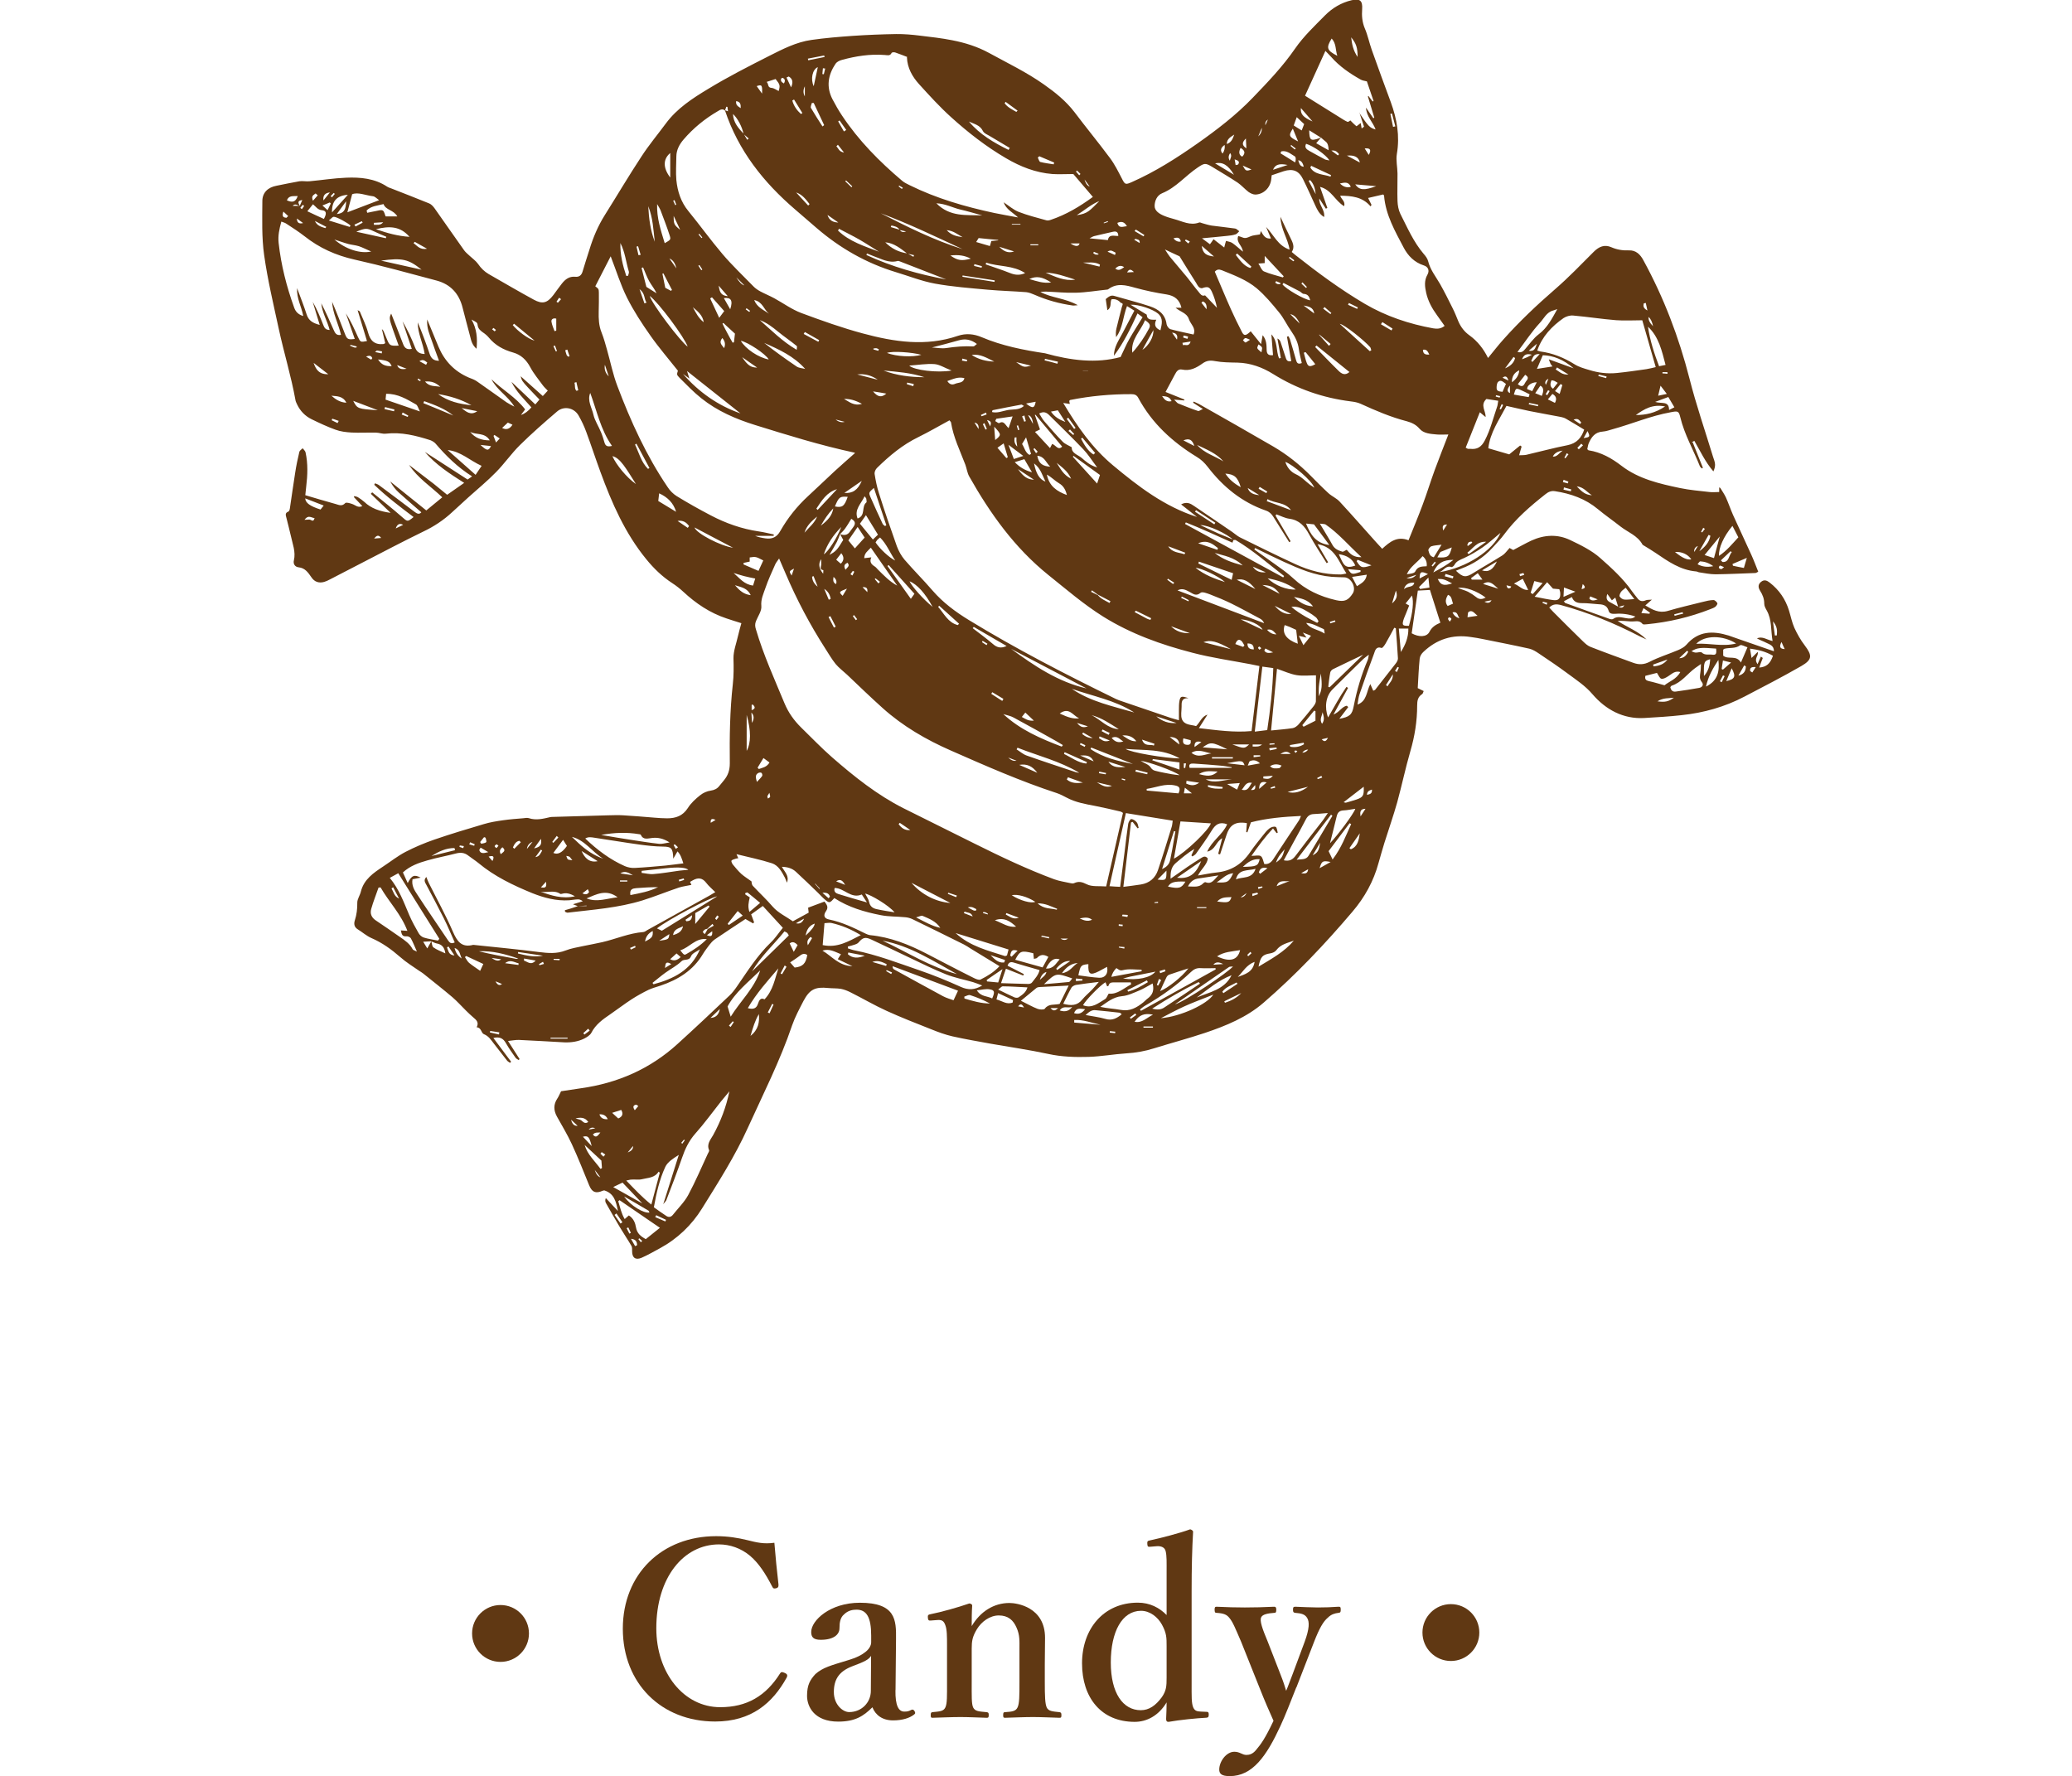 <?xml version="1.0" encoding="UTF-8"?>
<svg xmlns="http://www.w3.org/2000/svg" version="1.1" viewBox="0 0 254.3 218">
  <defs>
    <style>
      .cls-1 {
        fill: none;
      }

      .cls-2 {
        fill: #603813;
      }
    </style>
  </defs>
  <!-- Generator: Adobe Illustrator 28.7.3, SVG Export Plug-In . SVG Version: 1.2.0 Build 164)  -->
  <g>
    <g id="_レイヤー_1" data-name="レイヤー_1">
      <g>
        <g>
          <path class="cls-2" d="M95.54,194.53c.03.24-.06.36-.3.42-.3.06-.36,0-.48-.24-.81-1.56-1.61-2.81-2.69-3.74-1.14-.96-2.51-1.41-3.83-1.41-4.34,0-7.69,4.07-7.69,10.29,0,5.5,3.38,9.69,7.84,9.69,3.26,0,5.59-1.35,7.36-4.16.09-.15.21-.21.6-.03.27.12.33.3.21.54-1.73,3.14-4.34,5.41-8.79,5.41-6.58,0-11.33-4.66-11.33-11.39s4.81-11.36,11.45-11.36c1.47,0,2.69.21,3.8.48,1.2.3,2.06.51,3.35.33.12,1.56.33,3.62.51,5.17h0Z"/>
          <path class="cls-2" d="M109.9,207.45c-.03,1.91.39,2.63,1.08,2.63.36,0,.54-.03.87-.21.12-.06.27-.06.39.15s.12.3-.09.45c-.51.39-1.38.69-2.54.69-1.29,0-2.15-.63-2.54-1.61-1.08,1.08-2.12,1.76-4.19,1.76-2.93,0-3.83-1.82-3.83-3.17s.39-1.97,1.02-2.66c.9-.81,1.97-1.08,3.83-1.65,1.32-.39,1.88-.72,2.33-1.08.39-.3.69-.75.69-1.17v-.84c0-2.24-.57-3.17-1.79-3.17-.48,0-1.05.09-1.56.6-.42.36-.54.93-.54,1.67,0,.81-.75,1.43-2.3,1.43-.93,0-1.17-.36-1.17-.96,0-1.41,2.3-3.59,5.98-3.59,4.4,0,4.46,2.12,4.43,4.46l-.06,6.25v.02ZM106.91,203.24c-.3.45-.72.69-2.39,1.31-1.58.63-2.18,1.62-2.18,3.14s1.08,2.45,1.88,2.45c1.55,0,2.66-1.2,2.66-2.6l.03-4.31h0Z"/>
          <path class="cls-2" d="M114.3,198.9c-.3.03-.39,0-.42-.33s.03-.39.36-.45c1.23-.24,3.38-.84,4.72-1.31.18,0,.36.12.36.24-.06.84-.06,1.76-.06,2.54,1.05-1.79,2.72-2.84,4.63-2.84.9,0,4.37.48,4.37,4.28,0,1.11-.03,2.6-.03,3.32v2.06c0,1.79.03,2.72.24,3.17.21.45.69.48,1.56.57.18.03.24.09.24.36s-.03.33-.24.33c-1.11-.03-2.24-.09-3.26-.09s-2.27.06-3.41.09c-.21,0-.24-.06-.24-.33,0-.3.06-.36.24-.36.81-.06,1.29-.09,1.52-.57.24-.48.24-1.44.24-3.17v-4.07c0-.87.06-1.65-.36-2.57-.39-.9-1.02-1.49-2.18-1.49-1.08,0-2.12.75-2.69,1.7-.54.9-.63,1.43-.63,2.39v4.04c0,1.79-.03,2.72.18,3.17.24.48.72.48,1.64.57.21.03.27.06.27.36s-.06.33-.27.33c-1.05-.03-2.21-.09-3.2-.09-1.08,0-2.3.06-3.44.09-.18,0-.21-.06-.21-.33,0-.3.06-.33.21-.36.87-.09,1.35-.09,1.58-.57.24-.48.21-1.44.21-3.17v-4.43c0-1.11,0-1.97-.21-2.51-.18-.51-.42-.66-.93-.63l-.81.06h.02Z"/>
          <path class="cls-2" d="M143.18,192.95c0-1.14.03-1.97-.12-2.57-.12-.48-.57-.63-1.08-.6l-.72.06c-.36.03-.42.03-.45-.33s.06-.39.36-.45c1.26-.27,3.59-.87,4.9-1.35.15.03.36.15.36.3-.12,2.06-.18,4.37-.18,7.27v11.21c0,1.76-.03,2.57.21,3.11.21.45.54.45.93.48l.69.03c.21,0,.27.06.27.33,0,.3-.06.36-.27.39-1.2.06-3.32.27-4.66.51-.21,0-.3-.09-.3-.36.03-.72.06-1.29.06-2.03-.99,1.65-2.45,2.39-3.92,2.39-4.1,0-6.46-2.96-6.46-7.18s2.63-7.45,6.85-7.45c1.49,0,2.66.63,3.53,1.52v-5.29h0ZM143.18,202.04c0-1.02,0-1.58-.57-2.63-.51-.93-1.47-1.7-2.57-1.7-2.33,0-3.71,2.57-3.71,6.34s1.5,5.86,3.68,5.86c1.02,0,1.82-.57,2.57-1.58.57-.81.6-1.38.6-2.42v-3.86h0Z"/>
          <path class="cls-2" d="M159.09,207.12c-.72,1.82-1.32,3.38-1.94,4.72-1.7,3.68-3.41,6.16-6.22,6.16-1.02,0-1.29-.3-1.29-.81,0-.99.87-2.18,1.85-2.18.69,0,.96.39,1.49.39.36,0,.78-.12,1.17-.6.63-.75,1.11-1.4,2.15-3.59-.6-1.35-1.05-2.36-1.7-4.01l-2.27-5.68c-.75-1.74-1.02-2.42-1.44-2.93-.33-.42-.69-.57-1.58-.63-.15,0-.24-.03-.24-.39,0-.3.06-.36.24-.36,1.14.06,2.48.09,3.47.09,1.05,0,2.45-.03,3.59-.09.18,0,.27.06.27.36,0,.36-.09.39-.24.39-.81.06-1.44.18-1.61.54-.21.42.12,1.38.81,3.02l1.56,4.01c.39.99.51,1.41.69,2,.24-.54.39-1.02.81-2.09l1.47-3.95c.57-1.56.6-2.42.3-2.9-.27-.45-.69-.57-1.47-.63-.21-.03-.27-.09-.27-.39s.06-.36.3-.36c.81.03,1.94.09,2.75.09.87,0,1.7-.03,2.54-.09.21,0,.27.03.27.36s-.06.36-.27.39c-.48.06-.9.18-1.32.6-.54.45-1.02,1.26-1.67,2.93l-2.18,5.62h-.02Z"/>
        </g>
        <circle class="cls-2" cx="61.43" cy="200.49" r="3.49"/>
        <circle class="cls-2" cx="178.07" cy="200.38" r="3.49"/>
      </g>
      <path class="cls-2" d="M207.78,54.37c.41,1.02.81,2.03,1.22,3.05-.05.02-.08.06-.13.08-.08-.1-.2-.17-.24-.27-.79-2-1.89-3.88-2.4-6-.19-.8-.31-.8-1.18-.63-2.45.44-4.73,1.42-7.12,2.08-.39.11-.8.26-1.21.29-.96.06-1.4.67-1.73,1.43-.1.23-.12.5-.18.73.07.06.11.13.16.14,1.54.24,2.83.97,4.05,1.91,2.1,1.61,4.64,2.19,7.15,2.72,1.2.25,2.41.35,3.63.49.39.05.79,0,1.2,0v-.57s.12.05.14.08c.23.38.49.75.68,1.15.32.71.57,1.46.88,2.16.74,1.64,1.51,3.26,2.25,4.9.3.66.55,1.34.84,2.06-.12.06-.22.14-.32.16-1.64.06-3.27.14-4.91.16-.67,0-1.34-.14-2.01-.24-.13-.01-.24-.1-.37-.11-1.94-.16-3.45-1.23-4.98-2.27-.47-.32-.96-.61-1.45-.91-.05-.04-.13-.06-.16-.11-.6-1.12-1.79-1.51-2.71-2.23-.91-.72-1.86-1.37-2.76-2.12-1.54-1.28-3.32-1.91-5.27-2.21-.45-.07-.8.07-1.15.35-1.88,1.48-3.67,3.02-5.1,4.96-.44.6-.97,1.12-1.46,1.67-1.06,1.17-2.35,1.98-3.82,2.53-.2.07-.41.16-.63.25.87.84,1.22.86,2.15.27,1.17-.73,2.38-1.41,3.55-2.15.32-.2.56-.56.88-.91.13.07.31.18.45.25.76-.39,1.48-.81,2.23-1.16,1.58-.72,3.21-.81,4.77-.06,1.3.62,2.65,1.28,3.7,2.22,1.4,1.24,2.81,2.52,3.9,4.09.18.26.39.5.59.76.27.39.61.54,1.08.32.16-.07.35-.05.75-.08-.36.31-.56.48-.81.71.88.53,1.67.98,2.74.68,1.42-.42,2.86-.75,4.3-1.11.43-.11.88-.22,1.33-.23.16,0,.39.22.47.38.05.1-.12.35-.25.45-.17.13-.39.2-.61.29-2.5.98-5.09,1.59-7.77,1.85-.19.02-.48.06-.55-.04-.41-.51-.93-.27-1.42-.3-.54-.04-1.06-.1-1.64-.07,1.17.78,2.52,1.25,3.55,2.28-.27-.13-.56-.25-.82-.38-3.1-1.61-6.3-2.92-9.67-3.84-.54-.14-.99-.16-1.45.3.17.18.31.33.45.49,1.23,1.23,2.45,2.46,3.7,3.67.27.26.57.54.92.67,1.73.68,3.49,1.31,5.23,1.95.68.25,1.31.25,2.02-.12,1.11-.57,2.32-.94,3.48-1.43.37-.16.78-.37,1.04-.67,1.46-1.71,3.25-1.72,5.19-1.12.31.1.61.22.91.32,1.51.53,3.02,1.05,4.64,1.61,0-.72-.54-.84-.91-1.03-.38-.2-.8-.33-1.18-.56.67-.29,1.2.17,1.92.33-.23-1.3-.06-2.59-.72-3.76-.14-.25-.3-.53-.3-.8,0-.61-.19-1.11-.51-1.61-.3-.47-.22-.84.14-1.11.38-.3.72-.14,1.04.11,1.16.9,1.94,2.04,2.37,3.44.22.71.36,1.45.66,2.12.35.75.76,1.49,1.27,2.15.93,1.24.94,1.74-.42,2.53-2.28,1.31-4.62,2.52-6.96,3.74-2.43,1.28-5.02,2-7.73,2.29-1.53.17-3.07.26-4.6.35-2.58.14-4.72-1.03-6.35-2.93-.88-1.03-1.96-1.73-3.01-2.51-1.16-.86-2.35-1.67-3.55-2.47-.37-.25-.76-.5-1.18-.6-1.88-.42-3.78-.79-5.66-1.17-.5-.11-1.02-.19-1.52-.26-2.25-.35-4.19.27-5.83,1.83-.22.2-.42.53-.45.81-.12,1.21-.17,2.43-.24,3.63.26.13.48.24.73.36-.07.16-.1.31-.18.37-.54.33-.62.82-.62,1.41,0,1.91-.3,3.78-.84,5.62-.6,2.07-1.04,4.18-1.61,6.26-.47,1.67-1.05,3.31-1.57,4.97-.25.82-.49,1.65-.72,2.47-.61,2.25-1.7,4.22-3.21,5.99-3.38,3.98-6.96,7.76-10.91,11.17-2.09,1.8-4.59,2.82-7.16,3.69-2.07.69-4.18,1.25-6.27,1.9-1.11.35-2.23.55-3.41.62-1.54.1-3.07.38-4.6.43-1.66.05-3.32,0-4.98-.36-2.32-.5-4.68-.84-7.03-1.25-1.58-.29-3.17-.56-4.73-.91-.87-.2-1.72-.51-2.56-.85-1.85-.73-3.72-1.46-5.52-2.28-1.52-.69-2.96-1.54-4.46-2.29-.36-.18-.75-.33-1.15-.41-.5-.08-1.03-.05-1.54-.1-1.61-.17-2.29.16-3.05,1.59-.5.97-1.03,1.95-1.39,2.98-1.47,4.34-3.54,8.41-5.43,12.57-1.57,3.48-3.62,6.68-5.62,9.9-1.27,2.06-3.04,3.75-5.21,4.92-.73.39-1.46.82-2.22,1.15-.75.32-1.17-.02-1.16-.82,0-.22.01-.47-.08-.63-.45-.78-.96-1.52-1.41-2.28-.6-.99-1.16-2-1.73-3-.08-.16-.11-.35-.01-.6.45.48.9.96,1.49,1.59-.24-1.21-.48-2.15-1.67-2.53-.02,0-.13.01-.22.05-.85.37-1.29.17-1.64-.67-.69-1.7-1.36-3.39-2.13-5.06-.54-1.17-1.21-2.27-1.83-3.39-.41-.75-.44-1.48.06-2.22.16-.24.26-.5.45-.88.76-.12,1.61-.25,2.46-.37,4.48-.63,8.47-2.37,11.83-5.43,2.15-1.95,4.25-3.93,6.36-5.93.35-.32.65-.72.92-1.11,1.3-1.88,2.51-3.82,4.18-5.43.53-.5.93-1.14,1.47-1.79-.8-.86-1.61-1.74-2.46-2.68-.53.37-.96.69-1.43,1.03.13.35.25.66.36.97-.04.05-.08.1-.12.14-.3-.17-.61-.35-.94-.54-1.24.82-2.51,1.65-3.76,2.5-.26.18-.48.43-.67.68-.27.36-.55.72-.78,1.1-1.2,2.03-3.05,3.17-5.22,3.9-.49.17-.99.29-1.46.51-.72.35-1.42.74-2.09,1.17-.88.57-1.73,1.23-2.61,1.83-.91.62-1.79,1.24-2.32,2.27-.16.31-.55.54-.87.71-.76.38-1.59.5-2.44.47-1.86-.1-3.73-.22-5.59-.3-.39-.01-.79.07-1.33.13.54.84.98,1.53,1.42,2.22-.04.04-.07.07-.12.12-.13-.1-.3-.16-.38-.29-.41-.57-.82-1.16-1.17-1.77-.33-.59-.76-.84-1.55-.65.75,1,1.46,1.96,2.18,2.92-.05.05-.1.1-.14.13-.13-.1-.29-.17-.38-.3-.54-.68-1.06-1.37-1.6-2.06-.35-.45-.63-.92-1.23-1.16-.33-.13-.29-.81-.88-.84.32-.61-.05-.91-.42-1.22-.31-.26-.6-.55-.9-.84-.55-.54-1.06-1.12-1.65-1.63-1.18-1-2.4-1.95-3.6-2.92-.16-.12-.32-.22-.48-.32-.79-.55-1.61-1.05-2.33-1.69-1.08-.94-2.21-1.76-3.53-2.33-.6-.26-1.12-.73-1.69-1.08-.43-.27-.49-.67-.35-1.1.23-.71.31-1.42.3-2.18,0-.44.33-.88.44-1.35.38-1.51,1.55-2.29,2.74-3.08.91-.6,1.78-1.29,2.74-1.79,1.14-.59,2.33-1.09,3.54-1.51,2.01-.69,4.04-1.3,6.07-1.9.76-.23,1.57-.36,2.35-.47.82-.12,1.66-.18,2.5-.25.23-.02.47-.08.67-.01.91.3,1.77.07,2.64-.13.06-.01.13-.02.19-.02,2.31-.07,4.62-.14,6.93-.2.61-.01,1.22-.04,1.83,0,1.28.07,2.56.19,3.85.29.51.04,1.03.08,1.54.08,1.05,0,1.91-.29,2.53-1.25.38-.61.96-1.14,1.53-1.59.36-.29.84-.5,1.29-.56.45-.07.79-.23,1.05-.57.18-.23.37-.45.55-.67.51-.61.74-1.25.74-2.1-.04-3.25.01-6.5.37-9.73.12-1.06.11-2.1.08-3.17-.01-.91.35-1.82.55-2.72.12-.53.27-1.04.42-1.59-.68-.22-1.27-.39-1.84-.59-2.02-.67-3.74-1.83-5.29-3.27-.42-.39-.88-.75-1.36-1.06-1.23-.8-2.26-1.8-3.18-2.93-2.61-3.19-4.23-6.9-5.63-10.72-.6-1.63-1.14-3.29-1.74-4.91-.25-.69-.57-1.36-.94-2.01-.55-.96-1.8-1.21-2.63-.5-1.57,1.34-3.12,2.7-4.59,4.15-1.04,1.03-1.89,2.27-2.92,3.31-1.05,1.08-2.23,2.04-3.36,3.06-.67.61-1.33,1.22-2,1.83-1.06.99-2.27,1.79-3.59,2.41-1.24.6-2.47,1.23-3.7,1.86-2.57,1.33-5.14,2.67-7.71,3.99-.23.12-.47.24-.71.31-.66.19-1.2,0-1.57-.55-.41-.59-.78-1.16-1.59-1.24-.44-.05-.68-.42-.57-.85.25-1.06-.17-2.03-.38-3.04-.16-.73-.36-1.43-.53-2.15-.07-.3-.24-.63.24-.8.1-.04.16-.26.18-.41.22-1.46.42-2.93.65-4.37.13-.86.31-1.71.51-2.55.04-.17.26-.29.41-.44.12.17.31.32.35.5.31,1.4.25,2.81.08,4.22-.04.35-.07.69-.11,1.04,1.29.38,2.51.75,3.75,1.09.38.11.76.31,1.15-.12.12-.13.6.02.88.12.38.13.68.5,1.22.25-.36-.38-.69-.74-1.04-1.11.02-.04.04-.08.06-.12.14.05.31.06.44.14.27.17.54.36.78.57.85.81,1.89,1.16,3.23,1.35-.88-.86-1.66-1.6-2.43-2.34.06-.06.11-.12.17-.18,1.21.99,2.44,1.95,3.61,2.98.73.63.69.69,1.47.05-1.66-1.25-3.32-2.51-4.83-3.96.04-.06.07-.12.1-.18.17.07.36.13.5.24,1.45,1.08,2.89,2.15,4.33,3.25.33.25.59.37.85.07-.92-.8-1.84-1.59-2.74-2.4-.42-.38-.79-.85-1.08-1.39,1.45,1.17,2.9,2.33,4.43,3.56.63-.53,1.27-1.04,1.96-1.61-1.39-1.33-3-2.35-4.08-3.98.5.38,1,.78,1.51,1.16.51.39,1.03.78,1.53,1.17.53.42,1.04.85,1.64,1.34.66-.45,1.35-.94,2.09-1.46-1.8-1.14-3.49-2.25-4.83-3.8,1.72,1.11,3.44,2.22,5.25,3.39.11-.08.3-.22.55-.39-1.78-1.12-3.19-2.51-4.49-4.03-.16-.18-.41-.32-.63-.41-1.78-.57-3.57-1.02-5.47-.8-.41.05-.82-.13-1.23-.13-.99-.02-2,.04-2.98-.01-.67-.04-1.35-.12-1.97-.35-.99-.36-1.96-.81-2.92-1.28-.8-.39-1.41-1.02-1.79-1.83-.08-.18-.18-.36-.2-.54-.53-2.94-1.41-5.78-2.04-8.7-.65-3.01-1.37-6.02-1.8-9.07-.31-2.19-.23-4.42-.22-6.64,0-1.06.71-1.69,1.73-1.88.93-.18,1.86-.39,2.81-.55.41-.06.82.04,1.24,0,1.51-.14,3-.38,4.51-.44,1.74-.07,3.48.08,5.01,1.09.16.11.35.16.53.23,1.55.61,3.11,1.21,4.65,1.84.27.11.5.38.68.63,1.21,1.71,2.4,3.43,3.61,5.13.18.25.44.45.67.67.35.33.76.61,1.03.99.36.53.78.94,1.31,1.25,1.84,1.05,3.67,2.13,5.53,3.14,1.08.59,1.66.41,2.41-.57.35-.47.68-.94,1.04-1.4.42-.53.91-.91,1.64-.84.49.05.78-.19.91-.67.26-.9.56-1.78.84-2.68.45-1.48,1.05-2.9,1.88-4.22,1.51-2.4,2.95-4.84,4.51-7.21.91-1.4,1.98-2.68,2.98-4.03,1.37-1.86,3.29-3.1,5.2-4.25,2.41-1.47,4.95-2.76,7.47-4.04,1.66-.84,3.35-1.71,5.21-1.97,1.69-.24,3.38-.38,5.08-.5,1.77-.12,3.54-.19,5.31-.22.96-.01,1.92.07,2.88.19,1.34.16,2.69.31,4,.57,1.58.31,3.1.78,4.54,1.57,2.26,1.24,4.58,2.35,6.69,3.84,1.4.98,2.72,2.04,3.78,3.42,1.43,1.9,2.95,3.74,4.36,5.64.57.76,1,1.64,1.45,2.5.38.75.43.79,1.24.43,2.87-1.27,5.5-2.95,8.05-4.74,2.4-1.69,4.72-3.47,6.76-5.59,1.85-1.92,3.69-3.84,5.22-6.06,1.03-1.49,2.39-2.77,3.68-4.08.9-.9,1.98-1.54,3.24-1.84,1.03-.24,1.37.06,1.3,1.09-.06.8,0,1.58.32,2.35.37.85.55,1.78.86,2.65.76,2.15,1.55,4.29,2.34,6.43.75,2.06,1.12,4.13.74,6.35-.13.78.07,1.6.08,2.4.01,1.12-.04,2.25,0,3.37.02.53.12,1.11.35,1.58.86,1.69,1.61,3.44,2.86,4.91.23.26.47.57.55.9.26,1.06.94,1.89,1.47,2.81.55.98,1.05,1.98,1.55,2.99.26.51.47,1.06.69,1.59.3.69.74,1.27,1.36,1.71.98.71,1.72,1.64,2.28,2.78.67-.81,1.25-1.57,1.89-2.28,1.97-2.21,4.12-4.24,6.37-6.19,1.65-1.43,3.17-3.02,4.72-4.57.65-.65,1.33-.91,2.14-.56.69.3,1.39.42,2.15.39.86-.04,1.41.48,1.8,1.22,2.51,4.59,4.35,9.43,5.65,14.5.82,3.24,1.92,6.41,2.89,9.6.1.31.23.61.25.93.02.27-.06.57-.2.88-.99-1.14-1.61-2.49-2.34-3.75l-.3.17.13.05ZM86.84,113.99c-.29.04-.49.16-.59.42l.25.25c.12-.22.24-.43.36-.63.25-.13.5-.27.74-.41l-.16-.22c-.2.19-.41.39-.62.59h.01ZM36.79,25.27c.1-.22.19-.44.31-.72-.71.1-.44.42-.31.72-.27-.02-.53-.36-.88,0h.88ZM110.43,28.21c.18.3.45.32.78.2-.26-.06-.53-.12-.79-.18-.24-.41-.63-.47-1.02-.55-.02.06-.05.13-.07.19.37.11.74.23,1.1.33ZM134.78,73.02l-.76-.56s-.07.12-.11.18c.27.13.56.27.84.41.38.48.93.67,1.42.96.04-.07.08-.14.12-.22-.5-.26-1.02-.53-1.52-.79v.02ZM198.64,74.48c.25.1.51.23.71-.19l-.74.22c-.12-.37-.23-.74-.36-1.16-.19.16-.31.24-.42.33-.18-.25-.35-.49-.56-.78-.2.55-.05.84.36,1.03.33.17.66.37,1,.55h.01ZM91.28,16.44c.14.24.29.48.43.72.06-.05.12-.11.18-.16-.22-.18-.42-.36-.63-.54-.16-.86-.72-1.94-1.3-2.47.04,1.06.68,1.76,1.33,2.45ZM52.96,115.53c-.3.01-.6.04-1.02.06.2.32.35.57.5.82.2-.36.36-.62.5-.88.08.26.08.62.25.75.42.3.92.48,1.47.74-.1-.72-.41-1.11-1.06-1.22-.23-.04-.44-.18-.67-.26h.02ZM162.13,16.9c-.47-.3-.94-.6-1.45-.91.02,1.23.17,1.34,1.2.99.1-.04.18-.07.26-.11-.17.2-.35.41-.6.71.53.3.99.56,1.52.86q0-.76-.32-1.03c-.22-.17-.41-.35-.62-.53h.01ZM111.38,31.11c.24.13.49.27.73.41.02-.07.05-.13.07-.2-.27-.06-.55-.12-.82-.19-.82-.61-1.61-1.3-2.71-1.39.75.76,1.66,1.22,2.72,1.36h.01ZM103.1,65.56c.51.19.9.11,1.17-.25.16-.2.3-.42.45-.61.32-.42.26-.74-.24-1.02-.26.42-.5.84-.78,1.22-.17.24-.39.44-.6.66-.12.31-.23.63-.38.93-.25.49-.55.96-.92,1.61.79-.42.96-.62,1.69-1.83-.12-.22-.25-.47-.38-.71h-.01ZM147.52,35.38c-.43-.01-.55-.39-.73-.68-.71-1.11-1.39-2.22-2.02-3.24-.6-.27-1.1-.51-1.79-.84.27.41.41.66.59.88.71.86,1.43,1.7,2.14,2.55.48.59.92,1.22,1.41,1.79.19.22.36.57.78.41.49.51.97,1.02,1.46,1.53-.14-.71-.35-1.36-.63-1.98-.29-.61-.51-.66-1.2-.43h0ZM151.37,66.28c-.74-.76-3.11-1.86-4.06-1.83.8.37,1.52.72,2.25,1.04.61.26,1.22.51,1.83.76-.04.11-.08.23-.13.36-1.94-.87-3.81-1.73-5.72-2.49-.04.06-.06.13-.1.19,4.02,2.19,8.03,4.37,12.05,6.56.04-.06.07-.12.11-.17-1.96-1.51-3.8-3.14-5.94-4.41-.07-.04-.18,0-.27-.01h0ZM70.91,111.22c-.13-.05-.27-.11-.59-.23.54-.17.87-.27,1.21-.37-.23-.18-.43-.24-.63-.23-.35.01-.71.08-1.05.11-1.58.1-3.08-.3-4.51-.87-2.35-.96-4.65-2.06-6.62-3.7-.39-.32-.84-.6-1.24-.91-.48-.38-.97-.41-1.54-.26-1.15.3-2.32.51-3.47.84-1.06.3-2.12.66-3.02,1.48.19.42.37.82.59,1.31.49-.96.8-1.08,1.59-.67-.35.07-.68.13-1,.2-.14.75.22,1.33.56,1.84,1.24,1.91,2.55,3.79,3.82,5.69.17.25.37.44.8.22-.44-.99-.86-2-1.34-2.96-.69-1.37-1.42-2.74-2.14-4.1-.16-.3-.38-.59,0-.97.12.3.19.53.3.74.99,1.98,2.07,3.93,2.95,5.96.51,1.18,1.06,2.01,2.5,1.63,2.68.29,5.37.53,8.04.88,1.14.14,2.2.24,3.3-.19.68-.27,1.42-.38,2.15-.54.79-.17,1.58-.3,2.35-.48,1.69-.39,3.29-1.11,5.03-1.24.18-.01.35-.16.51-.25,2.53-1.4,5.06-2.81,7.59-4.21.22-.12.43-.25.74-.44-.41-.42-.81-.74-1.11-1.14-.49-.65-1.04-.66-1.67-.3-.11.06-.23.12-.32.18.07.16.13.3.17.37-.56.12-1.06.18-1.54.33-1.49.5-2.95,1.1-4.45,1.57-3,.93-6.12,1.14-9.21,1.51-.1,0-.22-.07-.31-.11,0-.06-.01-.13-.02-.19.25-.07.5-.14.75-.22.29-.1.59-.19.87-.29h1.04v-.06c-.35.02-.68.05-1.03.06h-.05ZM137.53,37.14l.02.02c-.32-.36-.71-.5-1.14-.42-.2.44.06.96-.5,1.34-.08-.54-.14-.97-.2-1.37.36-.29.62-.53,1.08-.38,1.45.43,2.92.79,4.35,1.27,1.04.35,1.88.97,2.04,2.2.04.23.27.55.49.61.92.25,1.85.43,2.81.65.36-.78-.37-1.27-.57-1.9-.24-.75-1.04-.87-1.63-1.39h.72c-.24-1-.84-1.47-1.82-1.63-1.3-.2-2.59-.47-3.86-.82-1.15-.32-2.23-.62-3.3.18-.05.04-.12.05-.18.05-1.28.13-2.55.35-3.82.38-1.22.04-2.44-.1-3.66-.14-.23,0-.45.02-.68.04,1.41.76,3.04.75,4.6,1.63-.36.02-.49.06-.61.04-1.64-.23-3.2-.66-4.72-1.33-.32-.14-.66-.27-1-.31-1.57-.12-3.14-.16-4.71-.3-2.18-.2-4.36-.36-6.5-.75-1.63-.3-3.2-.93-4.8-1.41-3.62-1.1-6.84-2.94-9.7-5.4-.88-.75-1.76-1.52-2.63-2.27-3.91-3.35-7-7.25-8.64-12.2.11.04.22.07.38.13-.02-.22-.05-.38-.07-.54l-.14-.02c-.05.16-.1.31-.16.47-.31-.27-.6-.1-.87.07-1.6.93-3.01,2.08-4.22,3.49-.51.6-.87,1.27-.88,2.07-.01.97-.08,1.94,0,2.89.14,1.39.55,2.69,1.47,3.81,1.42,1.74,2.74,3.57,4.19,5.28,1.18,1.39,2.52,2.65,3.8,3.97.24.25.54.45.85.62.56.3,1.16.54,1.71.84,1.1.6,2.13,1.36,3.29,1.8,2.5.93,5.02,1.83,7.59,2.52,3.85,1.04,7.74,1.63,11.66.29.98-.33,1.96-.24,2.92.17,2.5,1.06,5.15,1.58,7.82,1.98h-.02c3.12.87,6.26,1.27,9.24.45.42-.86.69-1.53,1.05-2.16.51-.91,1.09-1.79,1.65-2.72-.23-.17-.39-.3-.62-.47-.85,1.85-1.71,3.62-2.9,5.2,0-1.08.6-1.9,1.06-2.78.48-.9.94-1.8,1.45-2.76-.33-.22-.6-.37-.9-.56-.51,1.3-.5,2.7-1.34,3.81-.05-.38-.04-.75.05-1.1.2-.87.44-1.74.66-2.62.04-.17.27-.45-.16-.49h.02ZM147.14,89.37c2.27.26,4.3.56,6.47.36.32-2.7.63-5.31.96-7.98-.44-.1-.79-.16-1.12-.23-2.37-.45-4.77-.79-7.09-1.4-3.84-.99-7.56-2.32-10.95-4.43-2.41-1.51-4.55-3.36-6.76-5.13-4.12-3.32-7.13-7.53-9.7-12.09-.24-.43-.3-.97-.47-1.43-.65-1.71-1.47-3.36-1.76-5.19-.01-.08-.11-.14-.19-.26-1.28.69-2.52,1.42-3.82,2.06-1.94.94-3.55,2.29-5.07,3.78-.18.17-.33.5-.3.73.13.81.29,1.63.54,2.4.69,2.18,1.42,4.33,2.19,6.48.22.59.54,1.17.94,1.65,1.11,1.29,2.33,2.5,3.44,3.79,1.28,1.48,2.82,2.62,4.47,3.63,5.82,3.56,11.88,6.68,18.01,9.67.26.13.54.22.81.31,1.97.68,3.96,1.35,5.93,2.02.3.1.6.17,1.02.29v-1.25c0-.38,0-.78.07-1.15.12-.56.24-.59,1.1-.31-.9-.02-.84.54-.84,1.05s-.13,1.09.04,1.53c.3.75,1.12.66,1.74.85.5-.48.68-1.18,1.4-1.41-.31.5-.63.99-1.06,1.67h.01ZM137.83,99.78c-.08-.05-.19-.14-.31-.17-1.03-.24-2.07-.49-3.11-.69-1.2-.23-2.4-.43-3.5-1.02-.39-.2-.79-.42-1.22-.56-4.43-1.45-8.7-3.33-12.97-5.21-3.04-1.33-5.92-3-8.4-5.23-1.48-1.33-2.92-2.72-4.36-4.09-.47-.44-.99-.82-1.4-1.31-.48-.59-.86-1.27-1.28-1.91-1.88-2.93-3.5-5.99-4.86-9.19-.25-.59-.5-1.17-.8-1.85-.19.29-.37.48-.47.71-.43.97-.88,1.94-1.22,2.94-.23.69-.57,1.35-.49,2.19.06.59-.41,1.23-.66,1.85-.14.35-.12.66,0,1.02.92,3.13,2.27,6.08,3.51,9.08.47,1.12,1.15,2.08,2.01,2.93,1.27,1.23,2.49,2.52,3.82,3.68,2.72,2.37,5.53,4.62,8.78,6.26,2.9,1.46,5.82,2.88,8.72,4.34,3.19,1.59,6.42,3.13,9.76,4.37.62.23,1.3.32,1.96.47.16.04.35.07.48.01.56-.26.98-.16,1.57.14.63.32,1.49.19,2.37.26.69-3.02,1.37-6,2.06-9.01ZM104.88,55.56c-4.28-.92-8.23-2.16-12.2-3.39-2.38-.74-4.65-1.72-6.61-3.29-.96-.76-1.8-1.65-2.67-2.51-.38-.38-.33-.43-.2-.87-1.16-1.47-2.34-2.83-3.37-4.3-1.05-1.49-2.07-3.05-2.88-4.67-.79-1.58-1.31-3.3-2-5.07-.67,1.29-1.28,2.49-1.89,3.68.41.32.43.32.44.79.01.78,0,1.54-.02,2.32-.02.87.01,1.72.35,2.56.27.68.47,1.4.67,2.12.42,1.48.72,3.01,1.27,4.45,1.64,4.34,3.56,8.56,6.18,12.42.27.42.66.81,1.08,1.08,1.37.84,2.77,1.63,4.19,2.37,1.86.98,3.82,1.67,5.92,1.98.61.08,1.22.25,1.83.37,0,.06-.01.11-.02.17h-2.28c.42.17.85.25,1.28.31.81.11,1.39-.13,1.82-.91.91-1.6,2.06-3.04,3.42-4.29,1.09-1,2.15-2.03,3.24-3.04.78-.72,1.57-1.4,2.5-2.23l-.02-.02ZM146.44,49.41s.05-.08.07-.12c.22.11.44.19.66.31,3.05,1.73,6.09,3.45,9.13,5.22,1.67.98,3.18,2.18,4.55,3.56.72.73,1.45,1.47,2.2,2.16.42.38.98.61,1.36,1.02,1.53,1.65,3.01,3.35,4.51,5.02.23.25.47.5.72.78.93-.86,1.84-1.59,3.23-1.05.6-1.49,1.2-2.92,1.73-4.35.53-1.41.97-2.86,1.49-4.28s1.09-2.84,1.67-4.35c-.57,0-.99.04-1.41,0-.76-.07-1.63-.11-2.14-.72-.44-.51-.97-.74-1.54-.9-1.97-.51-3.82-1.3-5.68-2.15-.37-.17-.79-.24-1.2-.29-3.43-.43-6.61-1.53-9.55-3.37-1.3-.81-2.76-1.35-4.35-1.39-.93-.02-1.88-.02-2.78-.19-.59-.11-1.03-.06-1.52.29-.74.53-1.53.96-2.51.75-.47-.1-.69.24-.88.6-.38.72-.76,1.43-1.15,2.15.8.32,1.55.62,2.32.93,0,.04-.02.07-.04.11-.35-.02-.68-.05-1.23-.1.27.26.37.41.5.47.8.32,1.61.65,2.43.92.13.05.33-.13.6-.24-.48-.31-.84-.54-1.21-.78v-.02ZM156.07,21.57c-.02.2-.04.33-.05.45-.12,1.03-.94,1.84-1.96,1.86-.27,0-.6-.16-.84-.33-.45-.35-.84-.8-1.3-1.12-1.04-.69-2.13-1.33-3.2-1.98-.8-.48-.94-.41-1.72.11-1.49.99-2.64,2.45-4.35,3.15-.67.27-.93.96-.94,1.55-.02.6.56.98,1.11,1.21.42.18.85.3,1.28.42,1,.26,1.97.84,3.08.42.1-.04.24.05.36.08.39.11.79.24,1.18.3.96.13,1.91.22,2.87.36.18.02.33.22.51.33-.14.13-.27.32-.44.38-.33.11-.69.16-1.04.19-.98.11-1.95.19-3.1.3.39.3.69.51.98.73.17-.23.29-.39.44-.62.48.37.92.71,1.31,1.02.08-.31.14-.56.22-.81.26.08.56.11.78.26.43.3.81.66,1.29,1.06-.05-.76-.87-1.12-.57-1.92.2.06.38.11.54.18.33.14.6.02.91-.12.35-.17.78-.17,1.22-.26.01-.06.06-.2.11-.41.29.48.51,1,1.24.91-.2-.48-.39-.94-.6-1.41.94.96,1.43,2.29,2.88,2.78-.2-1.37-1.08-2.47-1.12-4.03.45.97.82,1.76,1.2,2.53.29.59.61,1.16.19,1.79.2.17.32.27.44.37,2.72,2.15,5.52,4.22,8.52,5.99,2.61,1.53,5.43,2.47,8.39,3.01.47.08.94.08,1.41-.3-.33-.45-.62-.87-.92-1.29-.61-.84-1.11-1.73-1.34-2.76-.17-.75-.27-1.51.16-2.25.27-.49.08-.96-.45-1.12-1.15-.37-1.94-1.17-2.47-2.18-1.06-2.02-2.21-4-2.41-6.36,0-.08-.1-.16-.11-.17-.65.16-1.24.29-1.85.43.16.32.29.59.42.85-.04.06-.08.12-.12.18-1-1.18-2.33-1.29-3.72-1.31.11.44.66.68.48,1.29-1.11-.65-1.57-2.03-2.96-2.37.32.92.61,1.76.9,2.59l-.19.08c-.26-.42-.54-.82-.8-1.24-.07.81.72,1.37.59,2.27-.6-.36-.84-.9-1.08-1.41-.5-1.08-.98-2.18-1.51-3.24-.51-1.04-1.25-1.33-2.38-.97-.49.16-.97.33-1.51.51h.06ZM111.34,6.99c-.51-.19-.98-.39-1.47-.55-.13-.05-.41-.02-.44.05-.19.42-.55.27-.84.26-1.79-.14-3.53.13-5.25.6-.29.07-.63.24-.79.47-.92,1.37-1.17,2.83-.38,4.36.36.68.74,1.36,1.17,2,2.03,3.06,4.58,5.64,7.37,8,.26.23.6.38.91.54,3.31,1.64,6.82,2.65,10.41,3.42.97.2,1.95.37,2.92.55-.65-.62-1.47-.98-1.77-1.86.62.41,1.18.91,1.83,1.17,1.1.43,2.26.72,3.41,1.04.17.05.38,0,.55-.06,1.88-.63,3.55-1.63,5.16-2.81-.86-1.02-1.7-1.98-2.4-2.81-.96,0-1.76.05-2.56,0-2.06-.16-3.93-.9-5.7-1.94-2.43-1.42-4.64-3.14-6.72-5.02-1.41-1.27-2.69-2.68-3.96-4.08-.82-.91-1.43-1.98-1.48-3.27l.02-.05ZM37.21,38.74c-.23-1.16-.81-2.1-.75-3.38.44,1.2.85,2.21,1.18,3.25.24.74.75,1.05,1.6,1.27-.31-1.03-.59-1.92-.86-2.83.53.91.91,1.86,1.29,2.82.13.33.27.63.79.63-.3-1.14-.92-2.13-1.03-3.27.55,1.06,1.03,2.15,1.51,3.24.17.38.33.75.91.63-.32-1.4-1.02-2.64-1.09-4.06.56,1.3,1.06,2.62,1.57,3.93.26.68.39.74,1.21.63-.36-1.05-.73-2.09-1.09-3.14.6.93,1.04,1.92,1.49,2.92.3.63.31.63,1.1.48-.37-1.22-.74-2.44-1.15-3.79.2.12.25.12.26.14.35.86.78,1.71,1.02,2.59.27,1.03.81,1.53,1.88,1.43.06,0,.11-.05.23-.11-.12-.53-.25-1.08-.41-1.73.12.13.16.16.18.2.13.32.27.66.41.98.35.86.41.9,1.47.85-.24-.67-.49-1.34-.72-2.01-.45-1.31-.45-1.41-.2-1.92.48,1.21.99,2.49,1.48,3.78.19.49.5.67,1.05.55-.39-1.17-.76-2.28-1.14-3.38.62,1.04,1.12,2.12,1.55,3.23.22.55.56.76,1.17.78-.2-1.36-.87-2.56-.85-3.88.54,1.28,1.02,2.57,1.46,3.87.18.53.48.85,1.15.84-.32-.87-.61-1.65-.88-2.44-.27-.79-.65-1.55-.57-2.63.53,1.27.96,2.33,1.4,3.38.75,1.76,1.98,3.01,3.7,3.75.35.14.72.26,1.02.48,1.22.84,2.41,1.72,3.62,2.56.3.2.63.36.96.53-.79-1.3-2.14-2.02-2.81-3.36,1.33,1.29,3,2.21,4.13,3.7-.18.24-.31.42-.51.68.45-.14.87-.45,1.28-.93-.88-.99-1.86-1.92-2.45-3.14.97.92,1.94,1.84,2.93,2.78.19-.23.33-.38.51-.6-.47-.49-.92-.94-1.35-1.41-.78-.84-.82-.92-.96-1.45.84.74,1.77,1.57,2.72,2.43.25-.26.42-.44.61-.66-.24-.25-.45-.44-.62-.67-.53-.73-1.11-1.42-1.53-2.21-.48-.9-1.14-1.53-2.1-1.8-1.18-.33-2.2-.88-2.99-1.84-.2-.24-.45-.45-.72-.63-.32-.23-.59-.45-.65-.9-.04-.33-.11-.33-.75-.68.65,1.15.74,2.28.62,3.59-.55-.47-.66-1-.79-1.53-.31-1.18-.63-2.35-.93-3.54-.43-1.7-1.47-2.84-3.17-3.3-3.36-.9-6.7-1.82-10.09-2.58-2.28-.51-4.31-1.42-6.14-2.87-.71-.55-1.47-1.04-2.22-1.53-.17-.12-.38-.17-.62-.26-.25.91-.43,1.73-.33,2.63.3,2.72.98,5.37,1.91,7.94.18.49.48.82,1.1,1.02v-.02ZM158.41,66.43l-.18.12c-.65-1.03-1.3-2.06-1.94-3.1-.23-.37-.49-.63-.92-.78-2.95-1.02-5.27-2.92-7.15-5.37-.38-.49-.8-.9-1.34-1.22-2.99-1.83-5.5-4.12-7.18-7.25-.2-.38-.49-.45-.86-.45-2.51-.01-5.01.22-7.47.71-.05,0-.1.07-.14.12.02.12.05.24.07.37-.19-.02-.38-.05-.81-.12,1.76,2.95,3.6,5.56,6.09,7.64,3.13,2.61,6.35,5.08,10.33,6.35-.63-.5-1.25-1-1.95-1.54.68-.37,1.15-.11,1.57.18,1.58,1.05,3.13,2.14,4.7,3.2.32.22.61.49.94.66,2.25,1.11,4.49,2.22,6.76,3.27,1.77.82,3.62,1.31,5.59,1.29.2,0,.41-.06.73-.12-.97-1.48-1.42-3.25-3.55-3.6.47.79.88,1.51,1.3,2.22-.06.04-.12.07-.18.11-.73-1.17-1.49-2.32-2.15-3.53-.55-1.02-1.21-1.76-2.43-1.92-.54-.07-1.05-.35-1.59-.54-.04.05-.06.11-.1.16.61,1.04,1.23,2.09,1.84,3.13h0ZM96.57,108.31c-.08-.19-.14-.41-.24-.59-.38-.72-.79-1.49-1.58-1.76-1.4-.45-2.84-.74-4.36-1.12.1.23.16.35.22.5-.11.02-.2.02-.29.05-.19.07-.43.11-.54.24-.06.07.06.36.17.49.32.39.66.8,1.04,1.15.36.32.78.57,1.24.91.02.11.02.39.17.55.8.86,1.66,1.65,2.44,2.56.65.75,1.64,1.21,2.47,1.79.69-.38,1.31-.72,1.94-1.06-.02-.2-.05-.41-.07-.61.71-.26,1.36-.51,2.01-.75.32.41.51.71.19,1.17-.37.53-.23.91.38,1.03,1.57.32,2.99,1,4.4,1.7.2.1.42.19.63.22,2.47.24,4.74,1.14,6.92,2.27,1.91.99,3.82,2,5.75,2.96.27.14.68.32.88.22.85-.42,1.66-.92,2.33-1.64-1.23-.75-2.39-1.46-3.54-2.16-.27-.17-.54-.36-.82-.5-2.1-1.04-4.21-2.09-6.32-3.11-.27-.13-.6-.22-.91-.24-.99-.1-2-.06-2.96-.25-2.02-.39-3.99-.97-5.72-2.1-.54.61-.62.63-1.1.23-.35-.29-.65-.63-.97-.94-.88-.85-1.76-1.7-2.65-2.52-.45-.42-1.03-.59-1.72-.61.36.66.94,1.12.62,1.95ZM188.67,43.03c.14.04.26.08.38.11,1.52.2,2.9.76,4.21,1.58.53.33,1.17.51,1.78.69.55.17,1.12.3,1.69.36.57.06,1.16.07,1.72.01,1.21-.12,2.41-.3,3.62-.47.39-.06.78-.17,1.14-.25-.59-2.02-1.12-3.92-1.65-5.75-1.12,0-2.18.07-3.23-.01-1.76-.14-3.5-.42-5.25-.57-.38-.04-.86.1-1.18.31-1.43,1-2.63,2.25-3.23,3.99h0ZM146.97,107.47c.87-.14,1.6-.31,2.33-.38,1.78-.18,3.13-1.02,4.13-2.49.49-.72,1.04-1.39,1.58-2.07.24-.3.48-.62.79-.85.2-.16.56-.27.76-.19.16.06.18.45.26.71-.05.02-.1.05-.14.06-.12-.16-.25-.32-.44-.57-.99,1.04-1.8,2.15-2.65,3.36.5,0,.93-.13,1.16.04.24.18.29.62.42.96.51.06.84-.2,1.11-.61,1.04-1.59,2.1-3.17,3.14-4.74.1-.16.16-.33.25-.55-2.13.1-4.16.27-6.14.78-.16.43-.3.84-.44,1.23l-.14-.04c.02-.36.06-.73.08-1.09-1.53-.26-2.14.33-2.52,1.51-.08.27-.19.55-.27.82-.17.5-.33,1-.5,1.51-.07-.02-.16-.05-.23-.07.16-.61.31-1.22.5-1.92-.79.42-.82,1.43-1.85,1.65.6-1.37,1.91-2.09,2.45-3.36-.94-.35-1.45.04-1.88.75-.6.99-1.28,1.92-1.95,2.87-.1.14-.29.23-.43.33-.05-.05-.08-.08-.13-.13.12-.26.24-.53.36-.79-.84.5-1.53,1.1-2.23,1.69-.6.49-.71,1.12-.68,1.96.75-.53,1.41-.99,2.07-1.45.56-.38,1.12-.74,1.7-1.1.25-.16.53-.29.8.08-.11.78-.8,1.25-1.22,2.09h-.04ZM186.41,55.88c.36-.02.66,0,.93-.06,1.69-.39,3.36-.85,5.06-1.18,1.12-.23,1.69-.91,2.03-1.91-.75-.45-1.49-.91-2.23-1.33-.19-.11-.41-.18-.62-.22-1.29-.25-2.58-.47-3.87-.73-.93-.19-1.86-.42-2.82-.63-.9,1.72-2.01,3.27-2.23,5.2.9.26,1.72.5,2.57.75.43-.35.88-.72,1.34-1.09l.18.13c-.1.31-.18.63-.31,1.08h-.01ZM149.1,33.36c.68,1.58,1.3,3.1,1.97,4.59.42.94.87,1.86,1.34,2.77.26.53.48.53,1.09-.06.39.49.79.98,1.27,1.58.08-.45.13-.73.2-1.1.5.62.47,1.24.49,1.84.02.48.23.68.78.61-.07-.87-.13-1.71-.2-2.55.8.85.55,2.01.94,2.95.07-.01.14-.04.22-.05-.14-.8-.27-1.6-.42-2.39.23.11.33.26.39.44.2.61.39,1.22.6,1.83.1.3.18.63.71.5-.18-1-.35-2-.53-3,.06-.01.12-.02.19-.05.06.13.14.26.19.41.25.82.5,1.66.73,2.5.1.37.24.57.71.38-.12-.57-.29-1.14-.36-1.7-.1-.82-.45-1.52-.92-2.19-.54-.76-.93-1.63-1.52-2.34-.85-1.04-1.72-2.09-2.74-2.95-1.23-1.03-2.77-1.6-4.27-2.21-.36-.14-.61-.11-.86.17h0ZM137.89,108.85c.76-.1,1.46-.18,2.14-.29,1.04-.17,1.76-.78,2.09-1.76.6-1.77,1.14-3.55,1.69-5.33.07-.24.08-.49.12-.74-1.91-.31-3.76-.61-5.75-.93-.68,3.04-1.34,5.98-2.01,8.97.48.04.86.06,1.31.08.19-1.51.38-2.96.56-4.42.14-1.11.26-2.23.43-3.33.04-.22.26-.59.38-.57.24.02.5.2.67.41.14.17.16.44.23.67-.05.02-.08.04-.13.06l-.61-.79c-.07.02-.13.05-.2.07-.31,2.59-.62,5.19-.94,7.91h.02ZM166.81,13.83c1.11,1.65,1.31,1.88,2.02,2.06-.33-.91-1.12-1.58-1.18-2.68.35.5.62.9.9,1.3.04-.02.08-.05.12-.07l-.79-2.61s.06-.02.08-.04c.17.23.35.45.51.67.04-.02.07-.05.11-.06-.27-.81-.55-1.63-.82-2.41-.27-.07-.55-.1-.76-.22-1.35-.76-2.62-1.63-3.64-2.8-.2-.23-.42-.43-.69-.72-.88,1.95-1.7,3.74-2.5,5.5,1.51.94,2.89,1.8,4.28,2.67.3.19.6.39.92.53.11.05.31-.14.36-.17.25.25.48.5.74.71.04.02.24-.17.53-.39.04.2.07.44.12.67.1-.07.19-.14.29-.22-.19-.57-.38-1.16-.57-1.73h0ZM89.51,133.96c-.35.42-.69.82-1.03,1.24-1.04,1.31-2.02,2.68-3.13,3.92-.8.9-1.27,1.9-1.65,3.01-.6,1.73-1.25,3.44-1.91,5.15-.06.17-.23.3-.39.53.67-2.1,1.29-4.08,1.91-6.06-.65.42-1.37.85-1.66,1.48-.71,1.54-1.09,3.21-1.4,4.95.5.36.99.71,1.49,1.04.31.22.6.19.85-.12.63-.8,1.4-1.54,1.88-2.43.88-1.64,1.61-3.36,2.4-5.06.07-.14.2-.33.16-.44-.33-.75.18-1.29.49-1.84.92-1.67,1.6-3.43,2-5.38ZM156.73,82.08c-.25,2.58-.48,5.03-.73,7.58.96-.1,1.82-.16,2.66-.29.25-.04.53-.25.71-.45.63-.73,1.24-1.48,1.84-2.23.13-.17.27-.39.29-.59.02-1.09.01-2.16.01-3.21-.76,0-1.58.1-2.35-.02-.8-.13-1.57-.49-2.43-.78h0ZM82.63,105.38c-.04-1.31-.24-1.46-1.29-1.47-.96-.01-1.92-.12-2.87-.25-1.84-.25-3.68-.57-5.53-.84-.35-.05-.73-.14-1.11.1,1.48,1.41,3.05,2.59,4.86,3.39.37.16.81.24,1.21.22,1.25-.06,2.5-.18,3.75-.29.72-.07,1.43-.18,2.22-.27-.19-.56-.3-1.04-.72-1.47-.17.29-.29.49-.51.88h-.01ZM154.05,67.26s-.07.12-.11.18c.81.57,1.63,1.15,2.43,1.73s1.65,1.15,2.37,1.83c1.51,1.41,3.29,2.22,5.26,2.67,1.04.23,1.48.01,2.03-.84.45-.71-.19-1.94-1.03-1.97-.51-.02-1.03-.02-1.54-.06-2.09-.17-3.98-.97-5.86-1.83-1.2-.55-2.37-1.12-3.54-1.7h-.01ZM104.06,116.21v.19c.26.08.53.19.79.24,2.75.54,5.35,1.55,7.98,2.45,1.73.59,3.43,1.29,5.09,2.04.91.41,1.7.39,2.63-.17-.43-.16-.76-.3-1.12-.41-1.11-.32-2.26-.54-3.32-.96-1.52-.6-2.99-1.34-4.47-2.04-1.57-.74-3.13-1.51-4.7-2.23-.76-.35-1.05-.25-1.58.37-.1.11-.25.18-.39.23-.3.11-.61.18-.92.26v.02ZM171.3,77.11s-.12-.04-.18-.06c-.36.66-.71,1.33-1.09,1.98-.12.2-.37.54-.47.5-.68-.23-.79.32-.92.69-.62,1.65-1.21,3.31-1.78,4.98-.13.38-.17.8-.25,1.28,1.17-.44,1.08-1.58,1.57-2.52.16.35.26.59.36.82.12-.06.19-.07.23-.11.84-1.06,1.67-2.12,2.49-3.18.16-.19.32-.45.31-.68-.06-1.24-.17-2.47-.26-3.72h0ZM164.37,88.23c1.28-.24,1.57-.5,1.77-1.54.38-1.96.94-3.86,1.73-5.7.07-.16.07-.33.13-.63-.3.23-.49.35-.65.5-1.28,1.25-2.58,2.51-3.84,3.79-.79.81-.98,2.18-.51,3.41.75-1.29,1.43-2.57,2.25-3.75.07.04.13.08.2.12-.57,1.04-1.14,2.07-1.79,3.27.76-.31,1.03-.97,1.64-1.08l.17.17c-.33.44-.67.87-1.11,1.46h.01ZM46.73,108.92c-.1,0-.18.01-.27.02-.3.87-.65,1.73-.9,2.62-.16.56.02,1.05.56,1.41.99.65,1.95,1.34,2.93,2.01.63.43,1.25.85,1.61,1.55.05.08.2.11.51.27-.3-.68-.49-1.17-.75-1.64-.08-.14-.36-.26-.53-.24-.55.06-.59-.27-.69-.72.29.01.49.04.8.05-.78-2.06-2.27-3.55-3.29-5.33h.01ZM53.75,115.45c.06-.07.11-.14.17-.22-1.67-2.67-3.35-5.33-5.04-8.05-.31.17-.63.35-1.04.57,1.16,1.41,1.72,3.01,2.39,4.57.33.76.73,1.49,1.15,2.22.13.23.38.45.62.53.57.18,1.17.26,1.76.38ZM174.01,72.51c-.26,1.79-.51,3.53-.75,5.22.86.49,1.84.49,2.18-.18.31-.6.76-.87,1.34-1.12-.43-1.35-.85-2.65-1.28-4.02-.49.02-.96.05-1.48.08h0ZM155.53,89.61c.38-2.52.66-5.02.74-7.61-.48-.06-.87-.12-1.34-.18-.31,2.7-.62,5.28-.93,7.98.6-.07,1.03-.13,1.53-.19ZM179.91,54.96c.19.1.22.13.25.13h.29c.85.1,1.37-.23,1.79-1.04.69-1.33,1.03-2.76,1.51-4.15.07-.19.07-.42.13-.71-.56-.08-1.05-.16-1.45-.22-.81.76-.06,1.46-.1,2.22-.27-.23-.47-.39-.71-.59-.6,1.49-1.16,2.9-1.73,4.34h.01ZM125.31,122.84c.78.38,1.37.73,2.02.98.27.11.79.13.9-.01.47-.65,1.16-.43,1.82-.59.35-.71.71-1.43,1.11-2.25-1.29.06-2.44.12-3.59.18-.12,0-.26.04-.36.11-.6.48-1.17.97-1.91,1.57h.01ZM144.08,105.39c1.39-.73,4.3-3.51,4.53-4.33-1.24-.08-2.47-.16-3.73-.24-.27,1.55-.53,3-.8,4.55h0ZM162.96,99.79c-.73.06-1.23.11-1.74.13-.48.02-.75.26-.96.67-.51.99-1.06,1.98-1.6,2.96-.36.67-.73,1.34-1.1,2.04.68.16,1.1-.08,1.46-.57,1.1-1.47,2.22-2.9,3.35-4.35.17-.22.31-.47.6-.88ZM141.46,120.71c-.6.32-1.08.63-1.6.85-.71.29-1.43.65-2.16.71-1.1.1-1.82.75-2.66,1.31.85.19,1.67.22,2.49.37,1.14.22,1.98-.27,2.8-.93.2-.16.37-.36.57-.5.57-.43.76-.98.57-1.78v-.02ZM105.65,114.78c-1.21-.74-2.37-1.21-3.59-1.49-.25-.06-.54.01-.87.02-.07.94-.14,1.78-.22,2.69,1.8.38,3.15-.45,4.67-1.22ZM127.55,50.77c.23.36.38.67.61.93.73.85,1.47,1.71,2.26,2.51.29.3.72.45,1.12.69-.05.73.74.91,1.21,1.3.5.43,1.02.92,1.91,1.17-.66-.87-1.12-1.61-1.71-2.23-1.35-1.42-2.76-2.78-4.16-4.17-.31-.31-.66-.53-1.24-.22h0ZM80.99,150.7c-1.74-1.2-3.35-2.29-4.95-3.39-.05.05-.11.08-.16.13.23.74.37,1.49.79,2.19.2-.18.36-.31.51-.45.59.38.79.94.88,1.49.13.73.59,1.09,1.2,1.42.54-.44,1.06-.86,1.73-1.39h-.01ZM122.87,120.67c1.24.04,2.29.08,3.35.1.14,0,.35-.06.43-.17.36-.47.79-.9.94-1.53-1.1-.32-2.15-.61-3.19-.93-.37-.11-.61-.02-.74.39.68.35,1.34.69,2,1.03-.02.06-.06.12-.08.18-.69-.27-1.37-.54-2.12-.84-.19.59-.36,1.06-.59,1.74v.02ZM138.83,120.83c-.01-.08-.04-.17-.05-.25h-2.19c-.31,0-.47.14-.55.42,0,.04-.1.04-.16.06-.07-.17-.14-.33-.2-.5-.63.35-2.45,2.21-2.76,2.82,1.1.45,1.89-.27,2.71-.75.19-.11.27-.41.44-.67,1.06.12,1.84-.66,2.76-1.14h-.01ZM144.5,72.46c3.55,1.34,7.1,2.69,10.65,4.03-.11-.27-.29-.44-.49-.55-1.18-.63-2.37-1.29-3.57-1.88-.84-.41-1.7-.76-2.57-1.1-.38-.14-.97-.37-1.17-.2-.57.48-.94.1-1.37-.12-.45-.24-.9-.49-1.47-.17h0ZM149.2,118.97s-.01-.1-.02-.14c-.61,0-1.21.04-1.8,0-.5-.04-.86.13-1.21.47-1.69,1.6-3.56,2.94-5.57,4.1-.25.14-.47.33-.69.5.04.06.08.12.12.17,3.06-1.7,6.12-3.39,9.18-5.09ZM191.93,73.77c.1.14.12.23.17.24,1.8.66,3.61,1.3,5.43,1.95.14.05.36.08.45.01.51-.38,1.04-.18,1.57-.1.39.06.79.12,1.16-.2q-1.25-.43-2.46-.33c-.35.02-.72,0-.81-.35-.22-.78-.8-.81-1.42-.84-.61-.04-1.22-.13-1.82-.12-.59,0-1.05-.12-1.28-.75-.37.2-.67.36-.97.51v-.02ZM117.56,121.59c-2.64-.99-5.32-2-8.01-3,0,.23.07.33.17.39,2,1.1,3.99,2.2,6.01,3.29.43.23.92.36,1.3.5.22-.47.37-.8.55-1.17h-.02ZM80.97,143.93s-.1-.08-.14-.12c-.48.78-1.3.74-2.01.92-.41.11-.86.02-1.29.05-.18,0-.35.06-.67.12,1.06,1.09,1.96,2.07,3.08,2.95.37-1.41.71-2.66,1.04-3.92h-.01ZM205.01,84.37c.08.39.3.57.68.51.96-.14,1.9-.27,2.86-.45.37-.07.59-.38.31-.72-.31-.39-.23-.76-.17-1.18.05-.29.05-.59.07-1.03-.35.24-.53.37-.71.5-.97.71-1.67,1.77-2.88,2.16-.07.02-.12.14-.18.2h.01ZM83.83,45.91c1.95,2.22,4.28,3.87,7.05,4.83-2.14-1.7-4.28-3.39-6.56-5.2.12.41.18.59.29.92-.36-.26-.56-.41-.78-.55ZM130.51,123.21c.93.24,1.7.25,2.32-.53.36-.44.82-.81,1.22-1.23.24-.24.44-.5.81-.93-1.11.14-1.96.23-2.81.37-.19.04-.44.17-.54.32-.36.63-.67,1.3-1.02,2h.01ZM167.09,68.38c-1.54-1.4-2.78-2.89-4.39-4-.13-.08-.35-.06-.71-.11.57.97,1.08,1.77,1.53,2.59.27.51.73.71,1.22.85.13.04.32-.13.55-.23.39.48.85.97,1.82.9h-.02ZM85.92,116.51c-.38.27-.97.49-1.11.86-.25.63-.82.27-1.18.62-.56.55-1.3.92-1.96,1.4-.55.39-1.06.84-1.59,1.25.05.06.08.12.13.17,2.45-.66,4.61-1.72,5.7-4.3h.01ZM89.3,123.54c.17.53.26.87.38,1.25,1.18-1.92,2.9-3.47,3.62-5.68-1.45,1.43-3.08,2.69-4,4.42ZM108.32,115.46c3.02,1.4,5.86,3.24,9.13,4.1-2.93-1.61-5.75-3.48-9.13-4.1ZM95.56,118.82c-1.33,1.55-2.71,3.07-3.78,4.92.72.2,1.08,0,1.25-.55.14-.44.35-.78.8-.53,1.06-1.11,1.27-2.52,1.71-3.84h.01ZM73.78,102.48c1.4.24,2.59.44,3.78.62,1.11.17,2.22.35,3.33.47.35.04.72-.08,1.29-.17-.8-.51-1.46-.62-2.13-.55-.54.05-1.09.29-1.41-.39-.02-.06-.17-.07-.26-.08-1.47-.24-2.93-.2-4.6.1h0ZM117.29,114.53c1.79,1.64,3.97,2.14,6.06,2.82.05.01.11-.04.24-.08.06-.23.13-.49.19-.73-2.16-.67-4.25-1.31-6.48-2.01h-.01ZM186.23,43.2c.55.14.76-.12,1-.41.53-.61.99-1.29,1.63-1.77,1.05-.79,1.61-1.9,2.27-3.08-.22.07-.36.13-.5.17-.81.2-1.15.99-1.64,1.52-1,1.08-1.8,2.32-2.75,3.57h-.01ZM176.71,70.22c3.27-.53,6.56-2.67,7.45-4.82-.76.63-1.46,1.27-2.21,1.79-.71.49-1.46.93-2.23,1.29-.47.22-.96.36-1.22.86-.06.12-.27.29-.36.26-.66-.23-.94.41-1.42.6h0ZM42.63,26.06c1.31-.5,2.52-.97,3.9-1.49-.31-.22-.51-.45-.74-.48-.92-.11-1.84-.54-2.57-.25-.23.85-.38,1.47-.59,2.23h0ZM127.03,53.02c.66.72,1.24,1.34,1.84,1.98.12-.23.18-.36.26-.51.43.11.71.85,1.23.33-1.1-1.3-2.19-2.61-3.27-3.91-.02,0-.06.01-.08.02.2.59.42,1.16.63,1.78-.11.05-.26.13-.61.3ZM133.36,84.5c-3.1-1.63-6.18-3.25-9.27-4.86,2.86,2.09,5.77,4.06,9.27,4.86ZM116.14,34.3l-5.63-2.19c-.12-.05-.26-.11-.37-.07-1.09.29-2-.29-2.95-.61-.27-.1-.53-.22-.79-.32-.02.06-.05.13-.06.19,3.14,1.45,6.45,2.38,9.81,3h-.01ZM163.24,103.49c.93-.96,2.92-3.63,3.1-4.22-.5.07-.97.18-1.45.2-.51.02-.73.27-.84.74-.24,1.06-.53,2.1-.81,3.26h0ZM126.81,117c-1.47-.36-1.63-.3-2.21.8,1.11.31,2.21.62,3.36.94.27-.5.49-.9.71-1.29-.61-.37-1.02-.27-1.4.13-.07.07-.23.07-.38.11-.02-.26-.05-.48-.07-.68h0ZM130.31,91.64c.05-.06.1-.13.14-.19-.27-.16-.54-.32-.81-.48-1.73-.97-3.47-1.95-5.22-2.89-.38-.22-.85-.29-1.28-.43,2.09,1.94,4.6,3.01,7.17,3.99ZM106.94,68.41c-.26.55,0,.86.42,1.12.16.1.26.25.39.38.73.72,1.43,1.47,2.37,1.97-1.06-1.54-2.14-3.08-3.24-4.66-.38.42-.8.66-.81,1.29.3-.04.53-.06.86-.1h.01ZM142.48,124.97c2.44-.19,5.71-1.74,6.43-2.89-.29.12-.49.19-.68.27-.98.39-1.98.76-2.94,1.2s-1.88.94-2.81,1.42h0ZM167.28,80.37c-1.35.65-2.53,1.2-3.69,1.77-.14.07-.31.26-.33.42-.11.57-.17,1.16-.24,1.74.05.02.11.05.16.06,1.33-1.28,2.64-2.57,4.11-3.99h0ZM188.36,73.24c.87.17,1.59.33,2.31.42.63.07.86-.22.82-.85,0-.16-.06-.31-.11-.49-.3-.02-.57-.06-.78-.07-.25-.29-.47-.51-.72-.79-.54.63-.99,1.16-1.53,1.78ZM204.42,44.8c-.47-1.77-.82-3.44-2.16-4.7.24,1.66.75,3.25,1.36,4.85.29-.06.49-.1.8-.16ZM163.53,100.13s-.11-.1-.17-.14c-1.37,1.79-2.74,3.59-4.22,5.53.67-.08,1.16.02,1.47-.5.97-1.63,1.94-3.25,2.92-4.89ZM131.55,84.55c2.33,1.59,5.04,2.13,7.66,2.9-2.35-1.51-5.09-2-7.66-2.9ZM79.74,36.32c.31,1.05,3.79,5.62,4.66,6.23-.39-1.15-3.55-5.4-4.66-6.23ZM212.63,64.54c-1.09,1.31-1.71,2.71-1.66,3.69.96-.63,1.63-1.47,2.38-2.28-.24-.47-.45-.88-.73-1.41h.01ZM92.3,119.23c1.49-1.46,2.99-2.93,4.51-4.41-.05-.1-.1-.22-.18-.3-.06-.07-.16-.1-.35-.2-1.33,1.64-2.9,3.06-3.98,4.91ZM142.42,40.55c.17-.75.39-1.46-.29-2.06-.59-.51-2.34-1.14-3.38-1.09.68.42,1.23.75,1.79,1.1.07.05.19.08.2.14.05.68.59.6,1.17.6-.31.66-.1,1.04.51,1.3h-.01ZM124.88,91.78c-.04.07-.07.13-.11.2.42.26.8.61,1.25.76,2,.71,4,1.36,6,2.03.14.05.3.06.44.08-2.38-1.43-5.06-2.08-7.59-3.08ZM59.11,57.18c-1.46-.66-2.56-1.78-4.17-1.94,1.12.99,2.23,1.98,3.43,3.04.26-.39.49-.72.74-1.1ZM81.23,114.24c2.33-1.45,4.59-2.84,6.79-4.22-.85.12-6.15,2.92-7.39,3.93.25.12.48.23.6.29ZM213.67,81.31c.32-.74.54-1.27.8-1.86-.32-.1-.75-.36-.9-.25-.6.45-1.3.26-1.92.43-.06.01-.1.07-.16.12v.73c.65.53,1.6-.14,2.18.84ZM118.14,30.58c-3.31-1.53-6.6-3.13-10.04-4.4,3.26,1.66,6.53,3.3,10.04,4.4ZM47.32,49.05c1.37.47,2.69.92,4.22,1.45-.22-.41-.29-.74-.47-.85-1.14-.65-2.27-1.35-3.68-1.31-.02.22-.05.43-.07.72ZM208.18,79.02c1.63-.1,3.24.39,4.9-.04-1.64-1.04-3.86-1.04-4.9.04ZM81.58,29.85c.73-.42.78-.43.6-.98-.33-1.03-.73-2.04-1.11-3.06-.11-.26-.27-.5-.42-.76-.06,1.69.44,3.19.93,4.79h0ZM206.24,82.49c-.69-.2-1.04.23-1.47.49-.26.17-.6.38-.86.33-.22-.05-.36-.44-.55-.72-.47.12-.97.24-1.42.36-.1.45.1.57.43.65.61.13,1.21.32,1.92.51.56-.47,1.46-.73,1.94-1.63h.01ZM109.81,112c-.71-.87-2.94-2.19-3.63-2.32.18.36.42.68.49,1.04.12.57.5.79.98.88.72.16,1.43.26,2.15.38h.01ZM144.79,93.09c-2.15-1.23-4.34-.96-6.64-1.17.54.43,4.92,1.16,6.64,1.17ZM133.56,118.34c-.9.08-.96.17-1.21,1.37.85.11,1.7.25,2.55.3.75.04,1.15-.54.97-1.34-.35.18-.67.37-1,.54-1.09.55-1.35.38-1.29-.87h-.01ZM133.22,124.58c.93.18,1.7.26,2.44.48.81.24,1.41-.06,2.01-.57-.12-.08-.18-.19-.26-.19-.99-.11-1.97-.22-2.96-.31-.45-.05-.78.19-1.22.6h0ZM188.62,45.28c.69-.11,1.27-.19,1.92-.3-.13-.19-.22-.27-.26-.38-.05-.08-.07-.19-.19-.5,1.16.42,2.1.76,3.05,1.11-1.24-1.08-2.52-1.58-3.79-1.61-.25.59-.49,1.15-.73,1.7h0ZM114.35,42.65c.57.02,1.2.16,1.79.07,1.11-.17,2.21-.26,3.32-.2.13,0,.26-.18.44-.3-.74-.56-1.45-.68-2.25-.44-1.11.32-2.22.6-3.31.88h0ZM138.98,43.28c.82-.91,1.49-1.91,2.06-2.99.25-.49-.1-.68-.5-1-.56,1.37-1.78,2.37-1.57,4h.01ZM111.6,44.88c.57.55,3.43.91,5.19.6-.84-.32-1.46-.74-2.1-.79-1-.07-2.03.11-3.07.18h-.01ZM215.89,81.94c.91-.07,1.37-.47,1.71-1.45-.85-.5-1.78-.74-2.82-.88.07.41.12.73.19,1.15.29-.29.5-.5.76-.75.13.55-.53.8-.02,1.51.13-.31.26-.62.41-.93l.23.17c-.16.39-.3.8-.45,1.21h0ZM163.56,105.48c1.08-1.42,1.61-2.9,2.27-4.33-.06-.04-.12-.07-.19-.11-.86,1.14-1.72,2.28-2.58,3.43.14.29.26.54.49,1.02h.01ZM147.28,120.73c-.06-.06-.11-.13-.17-.19-1.91.93-3.75,2-5.7,3.26.66.18,1.1.11,1.47-.13,1.48-.97,2.94-1.96,4.4-2.94h0ZM158.79,115.46c-.79.29-1.61.44-2.14,1.16-.14.2-.45.35-.72.39-.97.16-1.22.39-1.47,1.64,1.6-.97,3.15-1.8,4.33-3.19ZM122.49,121.45c.79.38,1.39.69,2,.96.16.07.41.08.53,0,.43-.3.9-.59,1.08-1.22-1.06-.05-2.06-.12-3.04-.13-.13,0-.27.19-.56.41h0ZM144.18,123.28c1.23-.33,6.58-3.96,7.15-4.66-.2.04-.39,0-.5.08-2.22,1.52-4.42,3.05-6.64,4.58ZM142.4,121.64c.91-.35,2.66-1.73,3.45-2.78-.87.29-1.63.51-2.37.78-.13.05-.26.19-.32.32-.27.56-.53,1.12-.78,1.69h.01ZM72.45,48.2c-.41.99.19,1.82.38,2.69.17.75.65,1.45.94,2.18.18.42.3.85.43,1.28.13.42.39.51.91.38-1.41-2.01-1.86-4.33-2.68-6.53h.01ZM154.44,32.34c.26.38.39.84.68.97.74.32,1.55.5,2.33.74.04-.05.06-.1.1-.14-.74-.8-1.49-1.6-2.33-2.5v.88c-.23.01-.41.04-.78.06h0ZM98.82,45.28c-1.4-1.57-3.2-2.39-5.03-3.19,1.29,1.02,2.63,1.98,3.99,2.9.29.19.69.2,1.04.29ZM120.55,26.44c-.92-.25-1.84-.53-2.76-.74-.9-.22-1.73-.69-2.87-.75,1.67,1.71,3.7,1.41,5.63,1.49ZM144.65,97.36c.26-.6.1-.84-.38-.94-1.25-.3-2.37.24-3.54.41,0,.07,0,.13.01.2,1.31.12,2.63.23,3.91.35h0ZM84.51,106.79c-.29-.32-1.23-.39-2.81-.22-.98.11-1.97.22-2.95.32v.25c.49.05.99.19,1.47.14,1.05-.08,2.09-.27,3.13-.41.37-.05.74-.07,1.16-.11h0ZM146.87,122.44c1.57-.68,3.42-.96,4.28-2.74-1.61.62-2.9,1.73-4.28,2.74ZM163.15,66.89c-.65-.87-1.23-1.66-1.88-2.53-.23-.02-.56-.05-.98-.1.54,1.35,1.2,2.43,2.86,2.63h0ZM107.25,59.89c-.62.56-.65.57-.43,1.09.49,1.11.99,2.22,1.51,3.32.05.11.19.18.29.27.05-.04.11-.06.16-.1-.5-1.51-1-3-1.53-4.59h.01ZM78.85,147.72c-.86-.91-1.64-1.72-2.45-2.57-.29.14-.61.3-1.14.55,1.29.73,2.4,1.35,3.6,2.02h-.01ZM107.75,65.62c-.51-.84-.96-1.55-1.47-2.39-.3.42-.51.73-.74,1.05.55.67,1.05,1.28,1.59,1.94.23-.22.41-.38.62-.59h0ZM165.63,45.67c-1.37-1.1-2.71-2.19-4.05-3.26-.06.06-.11.12-.17.18.96.98,1.9,1.98,2.89,2.94.33.32.76.62,1.31.14h.01ZM128.13,120.8c1.11-.1,2.09-.17,3.05-.27.14-.01.26-.26.42-.44-2-.69-1.97-.71-3.48.72h.01ZM172.92,76.81c.47-1.63.61-2.98.37-3.72-.26.33-.51.66-.78.98.19.11.31.18.44.25-.13.33-.25.63-.37.93-.12.3-.26.59-.35.9-.16.6-.06.68.68.66h0ZM157.67,76.73c-.35,1.02.22,1.78,1.61,2.28-.07-.56-.13-1.1-.2-1.7-.24-.11-.53-.25-.81-.37-.17-.07-.36-.13-.6-.22h0ZM45,25.86c.02.08.05.18.07.26.36-.07.72-.16,1.08-.22.27-.05.61-.17.82-.06.19.1.24.45.36.72h1.43c-.45-.81-1.42-.76-1.69-1.51-.76.19-1.54.23-2.09.8h.01ZM149.51,107.45c-.79.12-1.57.26-2.35.36-.62.07-1.05.37-1.36.99.72,0,1.37.17,1.9-.41.06-.06.19-.13.25-.11.79.32,1.1-.38,1.58-.82h-.01ZM104.92,67.31c.44-.49.79-.88,1.2-1.33-.27-.42-.53-.8-.86-1.3-.43.62-.78,1.12-1.14,1.65.27.33.49.6.8.98ZM91.26,69.1v.18c.6.26,1.18.51,1.83.79.23-.49.41-.88.59-1.28-.92-.48-.93-.48-1.67-.37v.51c-.27.06-.51.11-.75.16h.01ZM131.75,55.96l-.08.1c.98,1.08,1.95,2.15,2.98,3.29.13-.41.24-.72.35-1.05-1.1-.79-2.16-1.57-3.24-2.34h0ZM107.92,30.92c-.81-.5-1.61-1.03-2.44-1.51-.82-.47-1.67-.88-2.51-1.33-.04.07-.08.14-.12.22,1.41,1.36,3.26,1.92,5.07,2.61h0ZM121.04,32.23c-.02.07-.05.14-.06.22.98.35,1.98.66,2.95,1.05.61.25,1.2.33,1.89.02-1.51-.99-3.23-.76-4.77-1.28h-.01ZM83.49,116.64c.44.56.48.61.73.47.91-.51,1.78-1.09,2.53-1.84-1.37-.19-2.12,1.03-3.26,1.37ZM50.26,29.07c-1.16-1.34-2.49-1.34-4.12-.94,1.42.5,2.68.84,4.12.94ZM75.8,110.13c-1.41-1.05-2.61-.35-3.81.14,1.27.51,2.47.01,3.81-.14ZM147.15,68.93c-.02.07-.06.16-.08.23,1.34.66,2.68,1.31,4.09,2.01.06-.29.11-.49.18-.81-1.42-.48-2.81-.96-4.18-1.42h0ZM171.68,77.15c.08,1.02.17,1.95.25,2.88.56-.9.94-1.8.92-2.88h-1.17ZM46.77,31.99c1.72.38,3.24.73,4.97,1.11-1.61-1.3-2.39-1.47-4.97-1.11ZM97.78,42.94c.01-.24.07-.42.01-.47-.36-.3-.74-.57-1.12-.86-.41-.3-.81-.6-1.2-.92-.68-.56-1.37-1.09-2.22-1.4,1.43,1.25,2.77,2.62,4.52,3.64h.01ZM151.16,94.24v-.07c-.47-.07-.93-.17-1.41-.2-1.09-.1-2.18-.18-3.26-.25-.36-.02-.65.06-.48.53h5.15ZM111.79,73.5c.19-.26.31-.43.44-.62-1.06-1.18-2.12-2.35-3.17-3.53-.05.04-.1.08-.14.12.93,1.31,1.88,2.63,2.87,4.03ZM144.79,95.16c-.66-.53-3.92-1.7-4.8-1.77.47.29,1,.44,1.23.8.19.3.39.38.66.44.62.16,1.25.27,1.89.39.29.06.6.07,1.04.13h-.01ZM210.9,81c-.63.98-1.24,1.96-1.52,3.27,1.51-.75,1.67-1.95,1.52-3.27ZM41.04,29.4c1.39,1.2,3.19,1.77,4.52,1.47-.59-.25-1.04-.49-1.51-.65-.42-.13-.86-.16-1.29-.27-.59-.16-1.15-.37-1.72-.55ZM123.77,18.41c.05-.08.1-.17.16-.25-.82-.49-1.64-.97-2.45-1.46-.3-.18-.71-.33-.84-.61-.36-.75-1.09-.87-1.72-1.17,1.33,1.59,3.06,2.59,4.86,3.48h-.01ZM174.6,68.26c-.66.78-1.52,1.28-1.94,2.22.39-.05.92-.1,1.03-.33.31-.67.87-.61,1.41-.65.06-.51-.11-.92-.5-1.24ZM119.52,76.94s-.1.1-.14.16c.84.65,1.7,1.27,2.5,1.96.5.44,1,.54,1.66.23-1.36-.79-2.69-1.57-4.02-2.34ZM100.94,116.68c1.15.67,1.98,1.86,3.68,1.91-.71-.33-1.23-.59-1.8-.86.17-.25.26-.41.39-.61-.76-.3-1.41-.72-2.27-.44ZM96.98,118.13c.19.22.37.43.55.63.99-.11,1.36-.47,1.55-1.54-.41-.29-.71-.08-1.03.17-.31.24-.65.45-1.08.74ZM137.02,118.82c-.32.32-.53.68-.62,1.08,1.27-.24,2.49-.47,3.72-.69l-.02-.19c-.75,0-1.55-.13-2.26.05-.42.11-.54-.07-.81-.24ZM94.35,44.12c-.39-.68-2.56-2.13-3.43-2.29.57.99,2.2,2.08,3.43,2.29ZM161.31,59.87c-.3-.88-2.62-2.83-3.56-3.18.22.72.71,1.25,1.28,1.51.71.32,1.18.86,1.76,1.3.17.13.35.25.53.37h0ZM130.94,60.76c-.16-.66-.43-1.14-.99-1.46-.49-.29-.88-.73-1.47-1.05.3,1.45,1.25,2.06,2.46,2.51ZM142.62,106.67c.71-.31.94-.73,1.03-1.28.06-.38.16-.75.22-1.12.13-.74.26-1.48.39-2.22-.06-.01-.12-.02-.18-.04-.47,1.51-.94,3.01-1.46,4.66ZM85.24,64.74c.22.73,3.19,2.27,4.73,2.49-1.58-.82-3.15-1.66-4.73-2.49ZM111.87,108.36c1.23,1.45,3.01,2.34,4.77,2.47-1.7-.88-3.24-1.67-4.77-2.47ZM152.2,116.62c-1.02.17-1.95.19-2.83.76,1.54.74,2.53.5,2.83-.76ZM107.46,66.58c.54.8,1.65,1.85,2.41,2.22-.66-1-1.06-2.03-1.86-2.83-.17.14-.27.22-.35.31-.08.1-.14.2-.2.3ZM66.33,109.44c1.33.48,2.67.92,4.23.57-.57-.34-1.08-.45-1.53-.32-.08.02-.22.06-.27.02-.75-.51-1.63-.1-2.44-.27h.01ZM78.05,59.41c-1.18-1.86-1.94-3.23-2.89-3.42.47,1.06,1.76,2.64,2.89,3.42ZM137.25,28.97c0-.47-.22-.61-.62-.53-.78.18-1.57.35-2.34.54-.16.04-.29.13-.57.27.85.08,1.52.14,2.25.22.14-.78.79-.48,1.29-.51h0ZM144.46,107.73c1.73.23,2.45-.76,2.96-2.04-.93.65-1.85,1.28-2.96,2.04ZM204.36,49.89c-1.55-.32-2.58.33-3.59,1.05,1.22,0,2.37-.24,3.59-1.05ZM82.98,62.82c-.33-1.11-1.06-1.8-2.08-2.27-.04.33-.07.61-.11.94.73.44,1.46.88,2.19,1.33ZM106.4,110.76c-.26-.41-.44-.69-.63-.97-1.34.57-2.16-.8-3.33-.8-.14.48.17.65.45.74,1.1.35,2.2.66,3.5,1.03h.01ZM161.67,76.44s.11-.12.16-.18c-.11-.18-.19-.39-.35-.51-.29-.24-.6-.44-.92-.63-.63-.37-1.27-.76-2.07-.63.55.47,1.14.85,1.74,1.2.47.27.96.51,1.43.76h0ZM207.58,79.93c.22.07.37.17.54.17.25.01.61-.13.74-.01.39.37.85.2,1.25.26.5.07.59-.08.51-.74-1.89-.16-2.31-.12-3.04.33h-.01ZM113.46,46.3c-1.64-.54-3.33-.67-5.02-.82,1.63.62,3.31.81,5.02.82ZM70.19,102.72c.29.26.56.54.85.8.88.81,1.85,1.48,3,1.88-1.35-.82-2.25-2.29-3.85-2.68ZM160.3,17.65c-.22.43.02.66.36.85.65.36,1.29.72,1.94,1.06.14.07.33.08.57.13-.47-.72-1.96-1.76-2.87-2.04ZM157.53,34.73s-.08.11-.13.17c.44.59,2.65,1.86,3.41,1.96-.12-.42-.27-.76-.8-.79-.17,0-.31-.2-.48-.3-.66-.35-1.33-.69-2-1.04h0ZM108.86,43.32c1.16.45,3.15.54,4.22.23-1.15-.32-3.6-.49-4.22-.23ZM39.75,26.88c.37-.69.33-1.02-.26-1.08-.51-.06-.69-.41-1.08-.73-.24.3-.45.57-.69.86.76.36,1.4.66,2.03.94ZM141.51,93.17s-.06.1-.1.14c1.09.37,2.19.74,3.35,1.15v-.88c-1.12-.14-2.19-.27-3.26-.41h.01ZM76.86,33.87c.07,0,.14-.02.22-.02.04-.17.14-.37.1-.51-.35-1.17-.47-2.41-1.04-3.51-.04,1.41.29,2.75.73,4.06h0ZM133.92,91.76c-.02.06-.05.12-.07.18,1.55,1.06,3.37,1.48,5.2,1.83-1.71-.67-3.42-1.34-5.13-2.02h0ZM168.11,43.1c.06-.04.12-.06.19-.1-.05-.13-.06-.3-.14-.39-.69-.8-3.18-2.8-3.73-2.86,1.23,1.11,2.46,2.23,3.68,3.35h0ZM92.42,71.88c.1-.31.18-.57.27-.87-.5-.11-.94-.18-1.37-.3-.43-.11-.85-.25-1.28-.38.72.62,1.28,1.41,2.38,1.54h0ZM53.77,48.37c1.22.9,2.63,1.22,4.09,1.37-1.28-.73-2.65-1.14-4.09-1.37ZM164.89,98.46c.17.04.24.07.29.06.43-.12.85-.24,1.28-.38.84-.29.96-.48.91-1.58-.84.65-1.61,1.25-2.46,1.9h-.01ZM92.02,110.14c-.14.6-.27,1.14-.04,1.79.47-.39.85-.72,1.31-1.11-.56-.47-1.05-.88-1.54-1.27-.05-.04-.19.05-.29.08.01.1,0,.14.02.16.16.11.31.2.53.35ZM151.69,107.94c.8-.37,1.97.01,2.41-1.3-.99.27-2.1-.01-2.41,1.3ZM155.58,70.98c.87.87,2.38,1.46,3.45,1.37-1.06-.79-2.25-1.14-3.45-1.37ZM77.38,109.86c1.2-.24,2.33-.44,3.38-.97-.9,0-1.78.05-2.67.12-.43.04-.85.12-.72.85ZM73.7,143.47s.12-.07.18-.1c-.02-.33-.06-.68-.07-.92-.73-.68-1.39-1.3-2.06-1.92.36,1.21,1.28,2,1.96,2.95h-.01ZM164.31,68.02c.61,1.34.73,1.84,2.03,1.4-.36-.85-1.03-1.25-2.03-1.4ZM199.52,72.14c-.25.22-.45.33-.57.51-.11.16-.23.44-.17.56.11.18.36.36.57.38.38.04.76-.04,1.23-.06-.37-.48-.71-.93-1.06-1.39h0ZM209.2,68.12c.45.16.84.27,1.16.38.24-.9.45-1.71.71-2.65-.65.79-1.2,1.47-1.86,2.27ZM42.69,23.91c-1.39.1-1.98.81-1.94,2.16.71-.78,1.31-1.47,1.94-2.16ZM121.77,122.55c.35-.79.31-1.02-.31-1.12-.47-.08-.97.06-1.57.12.5.81,1.27.68,1.88,1ZM47.36,29.23s.04-.11.05-.17c-.53-.23-1.05-.44-1.55-.68-.84-.39-.98-.41-2.13.06,1.34.3,2.49.55,3.63.8h0ZM137.83,120.11c1.83.23,3.36-.1,3.98-.85-1.1.22-2.13.42-3.14.62-.24.05-.47.13-.84.23ZM82.26,21.79v-3.01c-.88.74-.92,1.8,0,3.01ZM150.63,91.97c-1.9-.94-2.07-.92-3.02-.24,1.11.08,2.07.17,3.02.24ZM114.46,74.49c-.92-1.7-1.89-2.75-2.83-3.15.26.61,1.65,2.19,2.83,3.15ZM118.35,122.33c0,.07.01.16.02.23,1.02.3,2.04.61,3.13.61-.79-.43-1.6-.76-2.44-1.03-.2-.06-.48.12-.72.19ZM106.11,60.92c-.43.93-1.29,1.61-.86,2.72,1.03-.33.44-1.47,1.08-1.97.07-.06,0-.3-.01-.45,0-.06-.06-.1-.2-.3ZM59.32,118.32c-.74-.35-1.42-.67-2.1-.98-.05.05-.1.08-.16.13.17.24.3.53.51.71.42.35.9.65,1.36.98.11-.23.23-.5.38-.82h0ZM121.73,50.57c.68.17,1.3-.12,1.94-.24.65-.12,1.37.04,2-.5-.17-.1-.25-.18-.31-.17-1.18.22-2.37.45-3.54.69-.02,0-.04.11-.07.22h-.01ZM78.93,32.82c-.06.02-.13.05-.19.07.2.8.41,1.59.59,2.32.47.29.86.54,1.25.79-.24-.54-.62-.98-.9-1.48-.3-.54-.5-1.12-.75-1.69h0ZM63.62,117.66c-1.6-.56-3.19-.98-4.86-.9,1.53.37,3.06.66,4.6.93.08.01.18-.02.26-.04ZM88.89,38.19c-.47-.53-.98-1.11-1.51-1.7-.07.05-.14.1-.22.14.36.76.72,1.52,1.11,2.38.2-.27.36-.48.61-.82ZM76.61,146.87c.8,1.14,2.4,2.07,3.1,1.96-.05-.08-.07-.2-.13-.24-.98-.59-1.97-1.15-2.95-1.72h-.01ZM167.74,70.54c-.63.1-1.15.17-1.8.27.23.43.41.76.6,1.14.55-.37,1.09-.59,1.21-1.41ZM115.4,113.88c-.53-.81-1.36-1.12-2.18-1.47-.14-.06-.37.08-.79.19,1.09.56,1.95,1.06,2.95,1.28h.01ZM101.11,68.03c.54-.3,1.71-2.16,2.14-3.35-1.02,1.04-1.72,2.1-2.14,3.35ZM67.92,104.69c.53.25,1.09-.04,1.66-.86-.12-.2-.26-.43-.47-.75-.44.6-.81,1.09-1.2,1.61ZM128.33,33.47c1.17.49,2.32,1.06,3.63.85-1.2-.38-2.37-.82-3.63-.85ZM94.1,10.06c.27.27.07.68.59.73.3.02.59.25.88.38.19-.68.17-.78-.38-1.47-.31.1-.65.2-1.09.35h0ZM124.54,56.72c.62.65,1.29,1.02,2.12,1.25-.31-.53-.62-1.06-.94-1.61-.42.13-.74.23-1.16.36h-.01ZM145.49,108.21c-1.33-.06-1.82.07-2.14.61,1.34.3,1.66.2,2.14-.61ZM123.79,52.54c.16-.47.3-.86.49-1.43-.76.11-1.37.2-2,.29-.05.1-.1.19-.13.29.17.08.39.29.48.24.61-.35.74.25,1.16.62ZM100.95,15.52c.07-.05.13-.1.2-.16-.43-.91-.85-1.82-1.28-2.72h-.23c-.05.2-.19.48-.11.61.44.76.93,1.51,1.41,2.26h0ZM46.37,50.35c-.96-.36-1.92-.73-3.02-1.15.5.97.55.99,3.02,1.15ZM102.47,62.16c.9.18,1.17-.02,1.57-1.18-.97-.07-1.08.01-1.57,1.18ZM123.04,118.95c-.78.53-1.35.92-1.94,1.33.01.06.02.12.04.18.45.05.9.08,1.37.13.18-.54.31-.98.53-1.64ZM87.09,111.28l-.13-.14c-.55.32-1.1.63-1.63.93v1.34c.68-.82,1.22-1.47,1.76-2.13ZM176.92,66.86c-.49.07-.88.07-1.24.19-.18.06-.42.39-.37.51.1.3.13.71.66.84.31-.5.62-1.02.96-1.55h0ZM91.64,92.16c.53-.94.55-2.47,0-4.41v4.41ZM150.15,56.63c-.86-1-2.08-1.46-3.23-2.02.86,1,2.15,1.35,3.23,2.02ZM178.95,72.18c.51.19.88.29,1.22.45.36.19.71.42,1.02.67.38.32.75.25,1.15.05-1.05-.8-2.56-1.37-3.38-1.18h0ZM119.79,29.7c.6.18,1.14.33,1.7.5.07-.25.12-.42.18-.62.29-.02.56-.06.84-.08v-.05c-.79-.07-1.57-.14-2.4-.23-.07.12-.17.27-.3.48h-.01ZM88.77,39.65s-.06.05-.1.07c.19.39.39.79.6,1.17.2.39.43.79.65,1.17.05-.01.1-.04.16-.05.04-.36.08-.73.12-1.06-.27-.25-.51-.47-.74-.68-.23-.2-.44-.41-.66-.62h-.02ZM150.34,71.44c-.72-.69-2.9-1.72-3.6-1.74,1.1.87,2.34,1.34,3.6,1.74ZM159.83,89c.05.07.1.13.16.2.49-.25.97-.49,1.46-.74v-1.17s-.11-.05-.16-.07c-.48.6-.97,1.2-1.45,1.78h-.01ZM151.92,119.91c.88-.33,1.86-.57,2.06-1.85-.99.36-1.43,1.21-2.06,1.85ZM124.29,123.04c.01-.1.02-.19.04-.29-.59-.27-1.17-.55-1.83-.86-.08.33-.14.54-.2.78.69.18,1.29.69,2,.37ZM124.71,113.74c-.71-.65-1.45-1.2-2.61-.79.94.36,1.66.92,2.61.79ZM100.19,62.42s.11.11.16.17c.79-.85,1.59-1.7,2.38-2.55-1.27.38-1.88,1.41-2.53,2.38ZM128.37,118.88c.97.05,1.22-.66,1.69-1.12-.64-.26-1.2.11-1.69,1.12ZM163.44,4.73c-.71,1.14-.6,1.46.69,2.12-.24-.72-.11-1.49-.69-2.12ZM80.36,29.67c-.17-1.47-.23-2.96-.8-4.36.08,1.49.26,2.96.8,4.36ZM204.75,48.73c-.5.18-.96.36-1.61.6.8.26,1.7-.17,1.71.99.26-.13.44-.23.65-.33-.26-.44-.48-.82-.74-1.25h0ZM149.09,67.87c.96.78,2.08,1.17,3.43,1.53-1.08-1.04-2.29-1.18-3.43-1.53ZM127.06,110.69c-.97-.63-2.2-.98-2.89-.81,1.03.66,2.39,1.04,2.89.81ZM39.73,62.05c-.82-.32-1.52-.6-2.27-.88.04.57.6.96,1.88,1.37.1-.11.19-.23.39-.49ZM117.54,76.73l.17-.17c-.81-.74-1.63-1.48-2.44-2.21l-.13.14c.73.82,1.2,1.92,2.4,2.23ZM129.01,34.67c-1.1-.71-1.82-.82-2.68-.42.91.26,1.71.56,2.68.42ZM133.98,87.78c1.12.56,1.96,1.65,3.33,1.72-1.06-.68-2.1-1.39-3.33-1.72ZM42.91,27.87s.07-.12.11-.18c-.29-.31-1.76-1.12-2.07-1.08-.17.02-.3.23-.59.45.97.3,1.76.55,2.55.79h0ZM152.54,106.4c1.71-.04,1.86-.11,2.06-.94-.8-.07-1.39.3-2.06.94ZM176.41,68.41c1.28.08,1.48-.06,1.77-1.22-.41.17-.81.33-1.4.56-.04.07-.18.31-.37.65h0ZM152.28,59.8c-.38-1.25-.79-1.59-1.89-1.67.47.71,1.05,1.2,1.89,1.67ZM126.91,56.88c.25,1.28.68,1.97,1.4,2.23-.39-.79-.59-1.63-1.4-2.23ZM187.62,48.73c.04-.11.07-.23.11-.33-.38-.19-.75-.39-1.15-.56-.54-.22-.55-.2-.78.59.61.11,1.21.22,1.82.31ZM157.24,18.59c-.02.07-.05.16-.08.23.6.37,1.21.74,1.8,1.12.1-.33.1-.67-.05-.75-.51-.29-1-.78-1.69-.6h.01ZM57.7,53c.59.75,1.36,1.05,2.41,1.05-.62-1.02-1.69-.63-2.41-1.05ZM151.07,79.68c-1.72-.98-2.55-1.17-3.37-.86,1.24.31,2.31.59,3.37.86ZM52.06,49.24c-.04.08-.07.17-.1.24,1.22.5,2.45,1,3.67,1.52-1.08-.87-2.32-1.31-3.56-1.76h-.01ZM175.91,70.26c.93-.5,1.67-.9,2.47-1.54-1.23-.02-1.97.39-2.47,1.54ZM130.06,87.58c1.11.51,1.64.66,2.38.59-.78-.37-1.24-1.43-2.38-.59ZM184.82,47.12c-.33-.23-.61-.56-.94-.26-.17.14-.2.5-.2.76,0,.44.37.42.73.47.14-.33.27-.65.42-.97h0ZM123.77,54.6c.25.67.44,1.17.66,1.74.42-.14.72-.24,1.16-.38-.65-.49-1.15-.86-1.8-1.35h-.01ZM116.64,31.36c.9.62,1.34.69,2.51.39-.73-.39-1.51-.51-2.51-.39ZM122.03,44.38c-.88-.42-1.72-.98-2.77-.81.84.55,1.78.78,2.77.81ZM214.38,68.48c-.66.27-1.2.51-1.74.74.01.07.02.14.05.22.44.1.88.18,1.34.27.13-.45.24-.81.36-1.23h0ZM160.24,43.22l-.22.07c.12.42.2.85.36,1.25.18.49.43.51,1.05.16l-1.18-1.47h-.01ZM163.3,21.68l.06-.19c-.81-.38-1.63-.76-2.44-1.14-.04.07-.06.14-.1.22.57.91,1.63.8,2.47,1.11h0ZM93.14,124.47c-.47.78-.72,1.63-1.03,2.68.99-.8,1.11-1.71,1.03-2.68ZM116.26,46.76c.27.44.61.51.96.35.38-.18.98-.05,1.15-.69-.76-.22-1.4.11-2.1.35ZM209.89,80.91c-.76.22-.8.32-.76,2.07.57-.66.72-1.31.76-2.07ZM141.51,124.54c-1.09-.22-1.7.05-2.26.87.92.19,1.46-.48,2.26-.87ZM159.76,16.01c.12-.3.2-.53.3-.78-.3-.27-.56-.53-.91-.85-.16.44-.26.73-.37,1.02.33.22.62.38.98.61h0ZM100.37,8.24c-.67.29-.91,1.49-.5,2.34.17-.78.33-1.57.5-2.34ZM151.45,21.45c-.73-1.22-1.41-1.6-2.32-1.4.82.49,1.57.94,2.32,1.4ZM149.32,108.3c1.34.08,1.52-.02,2.03-1.12-.85.08-1.33.68-2.03,1.12ZM63.1,39.73s-.11.11-.17.17c.6.73,1.89,1.71,2.68,1.91-.84-.69-1.67-1.39-2.51-2.07h0ZM185.8,71.63c.69.26,1.06.84,1.76.78-.23-.47-.42-.87-.67-1.37-.32.18-.65.36-1.09.6ZM126.35,55.83c.06-.04.13-.08.19-.12-.19-.66-.39-1.3-.61-2.03-.18.31-.32.55-.49.82.3.44.38,1.04.9,1.33h.01ZM162.58,77.75c-.06-.32-.05-.5-.11-.53-.71-.29-1.36-.73-2.16-.76.5.76,1.39.75,2.26,1.3h.01ZM148.67,92.47c-.78-.11-1.57-.61-2.44-.07.85.68,1.65.17,2.44.07ZM187.86,72.75c.08.06.17.11.25.17.38-.43.78-.85,1.22-1.35-.39-.1-.68-.17-1.02-.25-.16.5-.31.97-.45,1.43ZM132.15,26.41c1.35-.18,1.58-.55,2.77-1.73-.98.39-1.77,1.1-2.77,1.73ZM118.14,33.81l-.02.16,3.94.63c0-.06.02-.13.02-.19-1.31-.2-2.63-.39-3.94-.6ZM158.45,62.62c-.75-1.02-1.96-.8-2.88-1.36-.04.08-.06.17-.1.25.99.37,1.98.74,2.98,1.11ZM127.57,19.17c-.07.06-.13.11-.2.17.1.19.17.5.31.54.54.14,1.09.2,1.64.29.02-.07.04-.14.06-.22-.6-.25-1.21-.51-1.8-.76h0ZM149.41,67.49c.02-.07.05-.14.07-.22-.66-.51-1.3-1.06-2.43-.59.86.3,1.6.55,2.34.8h.01ZM52.98,105.06c.96-.24,1.91-.47,2.87-.71-.02-.08-.05-.18-.07-.26-1.03-.01-1.92.42-2.8.96h0ZM180.08,67.83c.06.06.11.13.17.19l2.15-1.52c-1.12-.08-1.6.81-2.31,1.34h-.01ZM103.63,60.5c1.03.08,1.65-.36,2.14-1.48-.74.51-1.35.94-2.14,1.48ZM89.31,113.37s.08.11.13.17c.55-.37,1.1-.74,1.72-1.16-.23-.2-.39-.36-.62-.56-.44.56-.84,1.05-1.23,1.55ZM78.11,54.45s-.11.07-.17.12c.49,1.02.75,2.15,1.59,2.98.06-.04.12-.06.18-.1-.54-.99-1.06-2-1.6-2.99h0ZM123.51,56.23c.06-.04.12-.07.18-.11-.16-.53-.32-1.06-.51-1.7-.31.22-.51.36-.76.54.42.48.75.87,1.1,1.27ZM161.16,74.43c-.69-.9-1.54-.98-2.35-1.16.6.57,1.24,1.08,2.35,1.16ZM73.35,105.7c-.66-.42-1.31-.84-1.97-1.25.38.88.96,1.46,1.97,1.25ZM127.31,55.94c.17.99.69,1.28,1.59,1.34-.55-.51-.68-1.25-1.59-1.34ZM92.99,94.23s.1.1.14.16c.45-.16.97-.22,1.31-.8-.25-.18-.48-.36-.74-.55-.29.47-.5.84-.73,1.2h.01ZM131.84,125.19v.32c1.08.1,2.15.18,3.23.27-1.08-.23-2.13-.65-3.23-.59h0ZM151.84,31.11c-.06.06-.11.12-.17.18.5.63.96,1.34,1.78,1.61.05-.06.1-.11.14-.17-.59-.54-1.18-1.09-1.77-1.63h.01ZM154.07,72.3c-.8-.99-1.47-1.33-2.28-1.14.76.38,1.52.75,2.28,1.14ZM130.66,92.32c-.02.07-.05.14-.07.22.9.43,1.71,1.08,2.74,1.18.02-.06.05-.12.07-.18-.91-.41-1.83-.81-2.74-1.22ZM147.15,95.01c.86.23,1.58.39,2.29-.31-.79-.02-1.51-.18-2.29.31ZM76.25,136.23c-.36.12-.68.22-1.12.36.32.3.55.5.75.69.52-.22.64-.57.37-1.04h0ZM94.38,38.5c-.63-.49-.79-1.48-1.82-1.67.37.91,1.17,1.22,1.82,1.67ZM132.27,118.2c-.75.05-1.37.44-1.94,1.25.99-.13,1.33-.9,1.94-1.25ZM151.24,91.37c1.46.54,1.48.54,2.07,0h-2.07ZM128.98,50.51c.44.65.98.97,1.77,1.28-.37-.57-.63-.99-.92-1.43-.27.05-.51.1-.85.16h0ZM207.58,68.66c-.43-.63-1.17-.97-2.01-.91.92.74,1.45.98,2.01.91ZM122.02,52.37c.04.53.07,1.04.12,1.64.78-.62.78-.68-.12-1.64ZM166.33,22.63c.51.73,1.09.76,2.57.22-.87-.07-1.7-.14-2.57-.22ZM188.42,48.26c.32.13.56.24.8.33.29-.63.23-1.05-.17-1.25-.19.27-.38.56-.63.92ZM151.17,95.66h-3.18c1.04.55,2.09.07,3.18,0ZM174.15,72.06c.05.07.1.14.14.23.36-.05.73-.11,1.15-.17-.05-.38-.07-.68-.13-1.23-.48.49-.81.84-1.15,1.17h-.01ZM178.22,71.61c-.93-.51-1.14-.57-1.76-.54.36.75.71.87,1.76.54ZM160.9,78.03c-.38-.16-.63-.25-1-.39.19.26.29.39.45.62-.32-.07-.55-.13-.94-.22.22.44.36.73.56,1.15.36-.44.59-.73.93-1.16h0ZM63.59,116.85c0,.06-.02.12-.02.18,1,.24,2,.5,3.07.27-1.02-.16-2.03-.31-3.04-.45h-.01ZM208.33,69.25c.62.32,1.17.39,1.94.24-.57-.42-1.08-.56-1.6-.59-.08,0-.19.2-.33.36h0ZM154.96,77.3c-.3-.63-1.66-1.23-2.69-1.28,1,.48,1.84.88,2.69,1.28ZM211.87,83.6c1.08-.25,1.21-.56.66-1.58-.23.54-.42.99-.66,1.58ZM141.56,40.51c-.42.75-.84,1.49-1.35,2.43.79-.53,1.39-1.57,1.35-2.43ZM81.64,35.32c.24.13.47.25.71.38l.12-.12c-.35-.68-.71-1.35-1.05-2.03-.04.01-.08.04-.12.05.11.55.22,1.09.35,1.72ZM127.31,94.85c-.63-.85-1.29-1.12-2.22-.97.86.37,1.54.67,2.22.97ZM46.4,44.12c.41.63.87.85,1.67.82-.25-.57-.49-.69-1.67-.82ZM40.29,45.93c-.69-.54-1.24-.97-1.8-1.39.27.76.63,1.43,1.8,1.39ZM149.38,110.65c1.36.19,1.54.13,1.76-.54-.6.05-1.18-.07-1.76.54ZM129.7,111.66l.04-.12c-.72-.26-1.4-.68-2.39-.66.78.73,1.6.57,2.35.78ZM186.28,47.15c.55.48.75.14.91-.18.13-.29.65-.57,0-.97-.3.38-.59.74-.91,1.16h0ZM165.62,104.1s.11.1.17.14c.86-.33.98-1.15,1.1-1.96-.42.61-.85,1.21-1.27,1.82ZM190.84,49.45c.26-.48.16-.84-.31-1.1-.17.19-.35.41-.56.67.32.16.57.29.87.43ZM103.59,48.97c.63.33,1.2.9,2.2.6-.8-.43-1.47-.63-2.2-.6ZM161.09,14.91c-.45-.53-.91-1.05-1.43-1.65-.07.74.25,1.12,1.43,1.65ZM129.69,56.81c.45.69.8,1.47,1.77,1.95-.43-.97-1.15-1.42-1.77-1.95ZM161.86,85.48c.39-.81.43-1.33.25-2.81-.11.67-.2,1.12-.24,1.59-.04.41,0,.81,0,1.22h-.01ZM92.14,73.05c-.42-.87-1.1-.96-1.94-1.22.59.68,1.08,1.11,1.94,1.22ZM152.75,93.93c-.23-.61-.3-.62-2.15-.25.71.08,1.4.17,2.15.25ZM68.05,40.65c.07-.02.14-.05.22-.07v-1.47c-.43-.11-.62.12-.59.36.06.41.24.79.38,1.18h-.01ZM181.89,70.01c.8.26,1.35-.08,1.83-1.1-.65.39-1.2.73-1.83,1.1ZM89.62,37.96c.36-1.09.1-1.48-.78-1.37.24.42.47.82.78,1.37ZM158.67,15.79c-.56.86-.49,1,.65,1.57-.23-.55-.41-.99-.65-1.57ZM36.54,24.06c-.56.04-1.08-.11-1.33.53.57.24,1.05.32,1.33-.53ZM166.62,68.71l-.12.17c.53.85.66.88,1.82.51-.62-.25-1.15-.47-1.69-.68h-.01ZM155.88,94.05c.33.35.74.27,1.12.23.11-.01.18-.19.29-.31-.53-.23-1-.2-1.42.08h.01ZM97.89,116c-.35-.39-.67-.46-.97-.2.16.31.31.63.5,1.03.18-.32.33-.59.47-.82ZM186.46,45.45c-.63.29-.92.78-.9,1.47.49-.36.85-.8.9-1.47ZM142.07,107.96c1.06.12,1.1.08,1.09-1.1-.41.42-.75.75-1.09,1.1ZM178.34,74.1c-.19-.45-.13-.92-.63-1.09-.26.45-.41.87-.04,1.37.2-.08.39-.17.67-.29ZM209.93,65.76c-.07-.04-.16-.07-.23-.11-.38.67-.75,1.34-1.14,2.01.68-.5,1.22-1.09,1.36-1.9ZM79.17,115.56c.88-.44.98-.6.94-1.29-.55.28-.86.71-.94,1.29ZM149.03,64.36c.05-.07.08-.13.13-.2-.79-.51-1.58-1.03-2.37-1.54-.04.06-.08.13-.12.19.79.51,1.57,1.03,2.35,1.54h0ZM103.25,67.9c-.2.25-.39.51-.62.8.2.18.38.33.56.49.41-.4.43-.83.06-1.29ZM104.12,116.9c-.02.07-.04.14-.06.22.61.55,1.31.49,2.08.18-.67-.13-1.34-.26-2.02-.39ZM158.03,97.2c.82.24,1.66,0,2.5-.63-.92.23-1.71.43-2.5.63ZM166.62,6.99c0-1.16-.17-1.64-.79-2.41.1.86.24,1.59.79,2.41ZM188.61,46.92c-.72,0-1.24.48-1.17.84.17.07.36.14.61.25.2-.38.38-.74.56-1.09ZM83.04,117.02c-.27.25-.53.47-.79.71.42.25.85.17,1.29-.26-.16-.14-.31-.27-.5-.44ZM40.67,48.57c.51.44,1.05.82,1.84.86-.42-.84-1.16-.79-1.84-.86ZM144.4,88.74c-.82-.27-1.66-.55-2.49-.82.72.61,1.54.91,2.49.82ZM105.21,45.96c.84.22,1.67.43,2.52.65-.76-.53-1.59-.76-2.52-.65ZM56.66,50.09c.54.43,1.11.96,1.91.38-.63-.13-1.27-.25-1.91-.38ZM212.55,67.77s-.11-.07-.16-.11l-1.18,1.12.2.2c.82.06.75-.81,1.14-1.22h0ZM61.62,52.52c.5.28.93.15,1.28-.39-.23-.1-.44-.2-.57-.26-.26.24-.47.43-.71.66ZM134.21,55.78c.07-.06.13-.12.2-.18-.53-.62-1.04-1.25-1.57-1.88-.05.05-.11.08-.16.13.39.73.79,1.47,1.53,1.94h-.01ZM131.07,95.41c-.05.08-.1.17-.14.26.55.49,1.25.48,1.97.39-.61-.22-1.22-.44-1.83-.66ZM140.88,120.55c-.04-.07-.08-.14-.12-.22-.8.39-1.6.8-2.39,1.2l.08.18c.88-.23,1.66-.69,2.43-1.16ZM158.47,75.36c-.67-.33-1.35-.67-2.02-1,.54.62,1.15,1.08,2.02,1ZM130.06,124.02c.65.22,1.16.08,1.53-.43-.57.19-1.09-.22-1.53.43ZM41.34,26.27c.85-.08,1.12-.49,1.14-1.57-.41.56-.72.98-1.14,1.57ZM100.28,63.4c-.66.56-1.29,1.12-1.54,1.98.54-.65,1.24-1.16,1.54-1.98ZM193.34,72.62c-.6-.23-.94-.35-1.39-.51-.02.35-.04.68-.06,1.15.54-.24.9-.39,1.45-.63ZM146.04,77.72l-2.31-.85c.61.62,1.35.87,2.31.85ZM121.58,117.24c.47.48.92.97,1.64.9.04,0,.07-.14.13-.31-.61-.2-1.2-.39-1.77-.59ZM100.74,64.52c.94-.71,1.39-1.29,1.53-2.12-.66.68-1.06,1.31-1.53,2.12ZM150.02,121.74s.1.1.13.16c.57-.38,1.15-.76,1.73-1.15-.04-.05-.07-.11-.11-.16-.61.35-1.33.53-1.76,1.15ZM125.93,49.53c.82.65,1.04.59,1.18-.22-.35.06-.67.12-1.18.22ZM191.17,46.98c-.22-.12-.32-.2-.43-.24-.11-.04-.23-.05-.32-.06-.22.49-.15.83.19,1.03.17-.22.33-.42.57-.72h-.01ZM124.94,57.58c.69.97,1.2,1.27,1.96,1.3-.73-.48-1.34-.9-1.96-1.3ZM152.18,96.11c-.57.05-1,.08-1.57.12.48.27.82.47,1.22.69.1-.23.18-.44.33-.81h.01ZM52.16,46.83c.56.68,1.27.51,1.88.65-.5-.47-1.05-.73-1.88-.65ZM152.36,121.88c-.71.33-1.41.68-2.1,1.02.02.06.06.12.08.18.75-.24,1.45-.59,2.02-1.21h0ZM182.02,71.67c.62.19,1.24.39,1.86.59-.54-.45-1-1.14-1.86-.59ZM101.03,70.42c0-.16.04-.44.02-.44-.48-.07-.29-.39-.26-.66.01-.18,0-.37,0-.69-.38.53-.3,1.13.24,1.79ZM122.64,30.29c.5.51,1.06.85,1.82.57-.61-.19-1.21-.38-1.82-.57ZM151.3,93.1s.02-.11.02-.16h-2.57v.16h2.55,0ZM145.37,68.03c.04-.06.06-.13.1-.19-.69-.26-1.39-.53-2.09-.79.48.79,1.29.74,2,.98ZM129.63,118.9l.12.16c.49-.33.98-.67,1.6-1.1-.58-.06-1.16.25-1.72.94ZM85.04,37.71c.36.69.71,1.36,1.33,1.84-.12-.85-.74-1.34-1.33-1.84ZM181.34,75.58c-.37-.29-.65-.78-1.1-.47-.11.07-.08.36-.13.65.5-.07.87-.13,1.24-.18h-.01ZM138.13,94.15c-.69-.22-1.4-.44-2.09-.66.53.81,1.33.68,2.09.66ZM205.44,85.64c-.62.08-1.29-.02-2.02.44.94.13,1.34.04,2.02-.44ZM157.05,72.88c-.61-.81-1.03-1.02-2.12-1.08.79.41,1.46.74,2.12,1.08ZM98.88,114.83c.72-.65,1.09-1.14,1.11-1.47-.63.23-.98.67-1.11,1.47ZM151.61,79.05c.35.12.66.24.96.35.05-.06.11-.11.16-.17-.13-.2-.23-.47-.41-.6-.31-.23-.53-.04-.71.43h0ZM91.09,43.84c.66,1,1.06,1.27,1.84,1.28-.68-.47-1.27-.87-1.84-1.28ZM97.46,12.21c-.07.05-.14.08-.22.13.18.66.56,1.2,1.06,1.65.06-.04.12-.07.18-.11-.35-.56-.68-1.12-1.03-1.67ZM137.87,91c-.41-.2-.72-.78-1.43-.43.43.53.88.62,1.43.43ZM193.52,59.69c.74.8,1.11,1.03,1.86,1.1-.65-.41-.98-.99-1.86-1.1ZM137.75,90.27c.51.29.96.75,1.72.71-.49-.63-1.06-.76-1.72-.71ZM154.63,93.69c-.42-.41-.82-.44-1.22-.27-.11.04-.13.25-.27.55.6-.11,1.05-.19,1.49-.27ZM83.83,113.68c-.44.27-1.11.29-1.22,1.09.67-.18,1.09-.47,1.22-1.09ZM161.96,106.56c.42-.24.84-.48,1.35-.76-.97-.19-1.09-.14-1.35.76ZM152.26,18.15c-.26.52-.2.88.2,1.08.41-.42.35-.75-.2-1.08ZM172.31,72.32c.45-.45,1.12-.14,1.27-.8-.69-.05-1.12.22-1.27.8ZM131.38,29.88c.62.41,1,.41,1.12,0h-1.12ZM92.91,95.96c.26-.29.48-.48.63-.72.06-.08,0-.33-.1-.39s-.31-.02-.42.05c-.36.24-.27.57-.12,1.08h0ZM145.24,54.05c.49.25.86.44,1.34.69-.25-.78-.61-.98-1.34-.69ZM58.97,54.61c.79.74.98.76,1.29.14-.42-.05-.81-.08-1.29-.14ZM139.4,74.94c-.05.06-.1.13-.14.19.5.27,1.02.55,1.52.81.13.07.27.1.42.14.02-.07.06-.13.08-.2-.63-.31-1.25-.62-1.89-.93h.01ZM158.03,20.25c-1.03-.22-1.53-.05-1.79.59.66-.22,1.23-.41,1.79-.59ZM145.24,90.62c-.14.56.02.78.47.8.41.02.47-.2.42-.57-.29-.07-.55-.13-.88-.22h0ZM150.04,96.79c0-.06.01-.13.02-.19-.6-.07-1.21-.16-1.8-.23l-.02.19c.57.27,1.2.26,1.8.23ZM202.89,81.57c.01.07.02.14.05.22.66-.06,1.27-.24,1.71-.84-.59.2-1.17.42-1.76.62h0ZM166.98,70.19v-.2c-.49-.04-.97-.08-1.53-.13.42.68.5.69,1.53.33ZM166.9,19.95c-.16-.69-.67-.93-1.59-.85.63.33,1.11.6,1.59.85ZM134.94,32.73c.02-.08.05-.17.06-.25-.65-.38-1.37-.23-2.09-.25.68.17,1.35.32,2.03.49h0ZM61.98,118.22c.55.07,1.1.14,1.65.22,0-.07.02-.13.02-.2-.54-.12-1.04-.53-1.67-.01ZM185.94,43.94l-.18-.13c-.35.47-.69.93-1.04,1.4.61-.26,1.08-.63,1.23-1.27h-.01ZM204.58,48.36c-.29-.38-.47-.61-.78-1.02-.12.51-.19.81-.29,1.23.39-.08.63-.13,1.06-.22ZM99.19,25.23c.06-.06.11-.12.17-.18-.45-.57-.88-1.17-1.65-1.43.49.54.99,1.08,1.48,1.61ZM160.04,91.36c0-.07-.02-.13-.04-.2-.56.1-1.12.19-1.69.29,0,.07.02.13.04.2.6.12,1.16.02,1.67-.29h.01ZM96.8,9.39c-.1.05-.18.08-.27.13.19.39.37.8.56,1.2.26-.57.23-1.04-.29-1.33ZM125.41,88c.43.22.75.51,1.48.45-.43-.41-.72-.68-1.05-.99-.18.23-.29.36-.43.54ZM64.32,117.65c0,.08,0,.18-.01.26.44.12.85.63,1.43-.01-.53-.1-.98-.17-1.42-.25ZM72.62,140.67c-.29-1.15-.45-1.31-1.08-1.15.35.37.68.73,1.08,1.15ZM88.65,41.49c-.48.59-.04.86.22,1.24.19-.45.12-.86-.22-1.24ZM118.14,29.11c-.6-.33-1.14-.8-1.95-.86.57.63,1.25.76,1.95.86ZM138.31,27.77c-.31-.56-.68-.63-1.18-.41.23.75.71.42,1.18.41ZM148.99,31.48c-.55-.49-.96-.84-1.49-1.3.1.94.57,1.2,1.49,1.3ZM101.21,7c-.02-.06-.04-.13-.06-.19-.67.13-1.34.26-2,.39l.05.2,2.02-.41h-.01ZM74.59,137.37c-.19-.43-.53-.63-1.02-.6.13.44.47.64,1.02.6ZM156.69,108.77c.53-.22,1.05-.43,1.58-.63-.59.1-1.31-.22-1.58.63ZM212.46,81.32c-.47-.12-.69-.17-1-.25-.06.39-.11.72-.16,1.04.05.02.11.05.16.08.27-.24.55-.48,1-.87ZM145.62,95.84c0,.11-.02.23-.04.33.49.22.97.36,1.6-.1-.6-.1-1.09-.17-1.58-.24h.01ZM108.76,118.56c.02-.07.05-.14.06-.22-.54-.26-1.08-.53-1.76-.27l1.69.49h.01ZM144.74,91.38c-.03-.61-.43-.92-1.18-.92.42.32.72.56,1.18.92ZM181.94,71.14c-.25-.35-.39-.54-.57-.79-.33.25-.57.43-.82.61.02.06.06.12.08.18h1.31ZM134.03,112.89c-.48-.38-1-.26-1.52-.16.49.23.98.42,1.52.16ZM164.45,22.52c.37.36.78.57,1.34.41-.31-.71-.85-.5-1.34-.41ZM131.82,124.35c.59.2.97,0,1.36-.48-.59-.07-1.1-.22-1.36.48ZM163.11,42.45c.07-.07.13-.14.2-.23-.47-.38-.92-.78-1.39-1.16l-.02.04c.41.45.8.9,1.21,1.35h0ZM161.1,104.98c.65-.33.78-.59.92-1.54-.36.6-.63,1.08-.92,1.54ZM213.36,82.93c.65-.16.91-.57.91-1.14-.07-.04-.13-.08-.2-.12-.24.42-.47.84-.71,1.25ZM157.67,104.24c-.39.45-.82.88-1.06,1.63.67-.49.8-.68,1.06-1.63ZM98.78,40.75c-.05.08-.1.17-.14.24.6.32,1.2.65,1.79.96.04-.07.07-.13.11-.2-.59-.33-1.17-.67-1.76-1h0ZM55.79,116.35c.12.54.39.98.88,1.3-.23-.47-.22-1.09-.88-1.3ZM107.15,48.04c.57.69,1.03.79,1.63.27-.53-.1-.98-.17-1.63-.27ZM124.73,13.74s.1-.11.16-.16c-.49-.36-.98-.72-1.47-1.08-.04.06-.07.11-.12.17.36.51.92.76,1.43,1.06ZM39.7,24.6c.24-.3.48-.59.79-.98-.61.06-.88.39-.79.98ZM141.62,91.51l.07-.22c-.48-.16-.94-.32-1.53-.51.33.92,1,.53,1.46.73ZM159.51,39.71c-.31-.69-.7-1.08-1.16-1.15.45.45.81.8,1.16,1.15ZM153.65,96.08c-.78-.13-.88.47-1.25.85.82.22.91-.42,1.25-.85ZM45.89,27.35v.24c.38-.02.79.11,1.14-.31-.38.02-.75.05-1.14.07ZM150.3,17.79c-.49.34-.57.7-.25,1.06.23-.34.31-.7.25-1.06ZM161.3,38.48c-.11-.8-.73-.87-1.31-.98.44.32.88.66,1.31.98ZM88.2,35.06c.12.55.12,1.21,1.12,1.29-.47-.53-.79-.91-1.12-1.29ZM50.9,29.68s-.1.11-.14.17c.44.3.76.85,1.65.68-.6-.33-1.05-.6-1.51-.85ZM150.12,118.33c-.54-.29-.94-.27-1.2.08.47-.04.82-.06,1.2-.08ZM155.35,70.24c-.53-.23-1.06-.47-1.59-.69.38.59.94.76,1.59.69ZM123.01,86.03l.14-.25c-.45-.27-.92-.55-1.37-.82-.04.07-.08.13-.12.2.45.3.91.59,1.36.88h-.01ZM137.97,32.79c-.37-.25-.73-.2-1.09.18.44.33.74.06,1.09-.18ZM129.78,44.64c.02-.08.04-.17.06-.25-.53-.12-1.05-.23-1.59-.35-.01.06-.02.13-.05.19.53.13,1.05.26,1.57.41h.01ZM101.56,26.38c.19.65.67.92,1.33.93-.44-.31-.88-.62-1.33-.93ZM87.2,124.94c.81-.05,1.02-.53,1.15-1.09-.35.32-.69.66-1.15,1.09ZM72.19,137.7c-.43-.61-.98-.54-1.55-.44.23.12.53.12.71.26.25.2.44.47.85.19h0ZM134.62,96.02c.57.35,1.14.73,1.85.44-.62-.14-1.24-.29-1.85-.44ZM84.4,64.8l.17-.23c-.32-.45-.75-.74-1.41-.63.42.29.84.57,1.25.85h-.01ZM153.13,59.89c.23.67.79.82,1.42.88-.48-.3-.94-.59-1.42-.88ZM69.65,127.48s.01-.07.02-.11h-2.1v.11h2.08ZM132.57,92.73c.5.22.99.43,1.66.72-.43-.85-1.06-.72-1.66-.72ZM110.43,100.99s-.1.12-.14.17c.35.47.76.79,1.43.72-.43-.3-.85-.6-1.28-.88h-.01ZM124.71,44.44c.9.66.96.67,1.82.44-.68-.17-1.25-.3-1.82-.44ZM175.26,70.46c-.86-.39-1.02-.3-1.03.54.33-.17.6-.31,1.03-.54ZM194.84,52.91c-.19.36-.32.59-.48.86.8-.12.82-.16.48-.86ZM217.83,78c.08,0,.16,0,.24-.01.06-.54.08-1.08-.47-1.72.1.72.16,1.23.23,1.73ZM169.66,39.54c-.06.08-.12.18-.18.26.43.25.86.5,1.3.76.05-.07.08-.14.13-.23-.42-.26-.84-.54-1.25-.8ZM39.92,28.01l.13-.16c-.47-.24-.93-.49-1.4-.73.25.59.78.72,1.27.88ZM160.79,22.11s-.12.06-.18.08c.29.55.57,1.1.87,1.64-.07-.66-.24-1.27-.69-1.73h0ZM153.74,91.38v.25c.41,0,.81.06,1.15-.25h-1.15ZM79.09,37.24l.26-.1c-.33-.45-.14-1.11-.86-1.65.24.72.42,1.23.6,1.74ZM143.79,49.24c-.22-.53-.62-.59-1.17-.63.32.48.61.76,1.17.63ZM191.76,47.26c-.07-.04-.14-.07-.23-.12-.22.27-.43.54-.68.86.22.13.36.22.57.35.13-.42.23-.75.33-1.09h0ZM65.55,104.13c.76-.16.97-.44.84-1.17-.29.41-.54.75-.84,1.17ZM147.45,91.08c-.61-.18-.89.02-.84.61.3-.22.55-.41.84-.61ZM40.21,25.78c.16-.32.27-.56.39-.81-.05-.04-.08-.08-.13-.12-.26.11-.53.23-.9.37.23.2.38.33.62.56h.01ZM201.71,74.64c-.1.22-.16.37-.26.61.39.04.69.06.99.08.02-.05.04-.08.06-.13-.24-.18-.49-.35-.79-.56ZM55.78,117.27c-.25-.37-.5-.73-.74-1.1-.06.04-.12.08-.18.12.18.42.2.94.92.98ZM171.32,72.49c-.14.47-.27.93-.47,1.57.61-.51.69-.99.47-1.57ZM125.04,112.64c-.51-.19-1.02-.38-1.53-.57-.02.06-.05.12-.07.18.49.24.92.66,1.59.39h.01ZM151.48,16.52c-.38.27-.9.48-.92,1.16.62-.22.75-.71.92-1.16ZM128.43,119.3c-.38.1-.65.43-.81.97.33-.33.71-.51.81-.97ZM131.83,52.65s.12-.08.18-.13c-.3-.42-.6-.84-.9-1.25l-.19.14c.3.42.61.82.91,1.24h0ZM123.99,117.29l.16.14.74-.74c-.85-.27-.8.25-.91.6h.01ZM155.51,77.3c.33.38.71.57,1.15.56-.31-.33-.57-.71-1.15-.56ZM162.32,87.41c-.05.45-.43.9-.06,1.43.39-.54.16-1,.06-1.43ZM170.99,15.57c.08-.02.18-.04.26-.06-.13-.53-.27-1.05-.41-1.58-.07.01-.13.04-.2.05.11.53.23,1.06.33,1.59h.01ZM90.37,34.04c.35.58.68.91.99.99-.32-.32-.66-.66-.99-.99ZM132.93,89.91s-.07.12-.11.18c.41.34.84.51,1.29.5-.45-.26-.82-.47-1.18-.68ZM155.05,95.3v.24c.37.04.76.2,1.17-.32-.48.04-.82.06-1.18.08h.01ZM99.86,70.71c-.06.02-.12.05-.19.07.02.47.24.88.68,1.23-.22-.57-.36-.94-.5-1.3h.01ZM101.92,75.62c-.07.04-.16.08-.23.12.22.43.44.86.66,1.29.07-.04.14-.07.22-.11-.22-.43-.43-.87-.66-1.3h.01ZM139.42,94.48c-.02.07-.06.14-.08.22.49.11.97.23,1.46.33.01-.06.04-.13.05-.19l-1.41-.36h-.01ZM48.25,108.91c-.07.05-.13.08-.2.13.26.44.33,1,.93,1.25-.24-.47-.49-.92-.73-1.39ZM144.93,29.64c-.13-.55-.47-.51-.91-.39.27.34.57.47.91.39ZM62.95,104.01s.11.12.17.17l.8-.8c-.06-.06-.11-.12-.17-.18-.44.07-.63.44-.8.81ZM83.01,32.94c-.14-.64-.42-1.04-.85-1.21.29.41.56.8.85,1.21ZM37.39,63.8c.36,0,.59-.07.73.01.26.16.39.14.49-.22-.39-.02-.76-.45-1.23.2h.01ZM77.95,152.95c.08-.04.16-.07.24-.11,0-.42-.16-.74-.75-.79.17.3.35.6.51.9ZM58.92,103.34c.05.07.1.14.14.22.22-.06.48-.06.61-.19.08-.08-.04-.36-.07-.55-.06-.02-.13-.05-.19-.07-.17.2-.32.41-.49.61h0ZM49.9,45.26c-.36-.14-.72-.29-1.15-.45.12.43.5.58,1.15.45ZM82.68,26.5c0,1.02.05,1.1.8,1.71-.3-.62-.51-1.1-.8-1.71ZM80.9,115.47c1.16-.16,1.18-.17,1.25-.82-.42.27-.78.51-1.25.82ZM101.72,73.61c.07-.04.16-.06.23-.1-.08-.49-.3-.92-.79-1.23.19.44.37.88.56,1.33ZM202.88,40.04c-.1-.51-.27-.89-.54-1.14-.06.33.12.71.54,1.14ZM191.79,55.31c-.62.08-1.02.32-1.21.73.51.05.71-.37,1.21-.73ZM153.86,92.7v.24c.27-.04.55-.06.82-.1,0-.05-.01-.1-.02-.14,0,0-.8,0-.8,0ZM160.01,20.47c-.12-.53-.35-.79-.68-.79.14.35.17.74.68.79ZM76.13,107.2l1.55.23c-.49-.29-.97-.61-1.55-.23ZM170.1,84.08c.07.05.13.11.2.16.2-.42.67-.69.65-1.48-.36.56-.6.94-.85,1.33h0ZM60.35,117.58c.49.37.87.42,1.15.16-.38-.05-.69-.1-1.15-.16ZM186.8,44.1c.31-.13.48-.19.65-.26.14-.07.29-.16.56-.3-.63-.16-.97-.05-1.21.56ZM49.48,64.42c-.42-.24-.73-.09-.91.44.35-.17.6-.29.91-.44ZM103.57,16.14c.1-.06.19-.13.29-.19-.27-.38-.55-.76-.82-1.16-.06.04-.11.07-.17.11.24.42.47.82.71,1.24ZM154.49,107.06c.06.06.11.13.17.19.26-.2.53-.41.9-.69-.69-.17-.93.08-1.05.5h-.01ZM75.65,148.94l-.22.18c.24.36.49.72.73,1.06.07-.05.16-.11.23-.16-.25-.36-.5-.73-.74-1.09h0ZM102.62,108.18c.37.14.74.29,1.11.43-.26-.41-.53-.84-1.11-.43ZM166.57,37.91s.05-.12.08-.18c-.37-.18-.73-.36-1.1-.54-.04.07-.06.14-.1.22.37.17.74.33,1.11.5ZM206.09,80.79c.6,0,.88-.36,1.11-.78-.05-.05-.1-.1-.14-.14-.32.31-.65.61-.97.92ZM191.1,45.1c-.06.08-.11.17-.17.25.43.23.74.67,1.57.62-.59-.36-.99-.62-1.4-.87ZM153.1,78.98c.01.61.32.71.78.73,0-.54-.24-.74-.78-.73ZM80.54,149.14c-.04.08-.08.17-.12.25.42.18.84.36,1.24.53.02-.07.06-.13.08-.2l-1.21-.57h0ZM92.29,88.73c.29-.5.27-.92-.07-1.27.02.45.05.82.07,1.27ZM58.98,104.05c-.05.1-.11.18-.16.27.13.47.48.44,1.11.27-.42-.25-.68-.39-.94-.55h-.01ZM219.04,79.67c-.12-.25-.24-.51-.39-.87-.29.54-.24.84.39.87ZM134.96,90.38c-.02.07-.06.14-.08.22.35.17.59.56,1.33.29-.55-.22-.9-.36-1.24-.5ZM90.91,13.27c.02-.49-.06-.78-.56-.86-.07.48.2.63.56.86ZM154.82,43.24c.04-.31.12-.49.06-.6-.08-.16-.27-.25-.42-.37-.05.16-.19.35-.14.48.06.16.26.27.49.49h.01ZM74.24,44.77c-.1.55.06,1.02.47,1.42-.16-.48-.31-.94-.47-1.42ZM136.06,90.21c.05-.08.08-.17.13-.25-.29-.14-.59-.27-.87-.42-.04.07-.07.14-.11.2.29.16.56.31.85.45h0ZM93.53,11.49c.04-1.05-.02-1.14-.66-.92.2.29.39.56.66.92ZM145.12,42.07c.02.1.05.19.07.3.27-.13.71.26.94-.45-.41.06-.72.11-1.02.16h0ZM177.42,70.44c-.04.1-.06.19-.1.29.33.1.66.18.99.27l.07-.26c-.32-.1-.65-.2-.97-.3ZM173.83,70.55c-.54.18-.86.29-1.2.41.49.1.88-.04,1.2-.41ZM132.18,88.73c.3.33.6.71,1.34.42-.57-.18-.96-.3-1.34-.42ZM97.69,113.32c.45.12.78-.07,1-.57-.33.19-.6.33-1,.57ZM78.36,31.32c.1-.01.18-.02.27-.04-.11-.36-.22-.72-.32-1.06-.06.01-.13.04-.19.05,0,0,.24,1.05.24,1.05ZM135.69,95.05s.05-.11.07-.17c-.29-.06-.57-.11-.85-.17,0,.06-.02.13-.04.19.27.05.55.1.82.14h-.01ZM178.27,75.16c.16.37.44.61.85.74-.26-.41-.23-.88-.85-.74ZM136.85,31.29c.02-.1.06-.18.08-.27-.3-.13-.55-.44-1-.13l.92.41h0ZM120.1,52.66c.05-.47-.12-.73-.5-.79.17.27.31.49.5.79ZM102.3,70.81c-.08.45-.04.72.31.88.12-.31.02-.61-.31-.88ZM182.19,73.85c.39.23.68.17.87-.18-.31.06-.56.12-.87.18ZM152.97,18.21c-.02-.47-.04-.78-.06-1.21-.45.45-.56.79.06,1.21ZM146.28,97.37c-.35-.27-.55-.44-.86-.69-.06.33-.08.49-.12.69h.98ZM187.67,49.46s-.02.11-.05.16c.38.08.76.17,1.14.24,0-.06.02-.11.04-.17-.38-.08-.75-.17-1.14-.24h.01ZM195.17,73.2c-.04.1-.07.19-.11.27.22.26.49.3,1.03.1-.43-.17-.67-.27-.92-.37ZM167.59,99.27c-.69,0-.68.45-.61.94.2-.31.41-.63.61-.94ZM52.3,44.77c.05-.1.1-.19.14-.27-.26-.18-.48-.47-.97-.17.27.14.54.3.81.44h.01ZM82.39,118.33c-.81-.48-.69.13-.78.48.23-.14.45-.27.78-.48ZM187.93,44.27s.1.11.14.16c.26-.29.53-.56.9-.97-.85-.06-.81.49-1.04.81ZM155.3,79.6c-.05.08-.08.17-.13.25.2.32.5.35,1.08.22-.44-.22-.69-.35-.94-.47ZM167.99,19.01c.31-.55.26-.87-.5-.79.2.32.36.55.5.79ZM185.32,48.25v-.93c-.38.45-.38.76,0,.93ZM103.95,72.25c-1,.39-1.02.41-.53.88.14-.24.29-.47.53-.88ZM158.41,92.54c-.41-.39-.76-.31-1.27,0h1.27ZM77.04,141.45c.48-.18.69-.44.65-.79-.25.3-.45.55-.65.79ZM174.64,42.93c.01.53.3.62.78.59-.18-.36-.3-.68-.78-.59ZM101.69,110.25l.17-.19c-.11-.35-.32-.53-.92-.48.33.3.55.49.75.67ZM214.82,82.38c.08.05.17.1.24.16.12-.18.24-.37.43-.66-.65-.06-.74.17-.68.51h.01ZM126.78,52.03c-.05-.64-.25-1-.6-1.08.19.35.36.63.6,1.08ZM98.78,11.83v-1.24c-.22.44-.22.85,0,1.24ZM60.69,53.38s-.07.08-.12.12c.1.24.18.48.31.81.19-.2.3-.33.45-.49-.24-.17-.44-.3-.65-.44ZM143.85,40.83c.24.35.37.54.6.86.13-.53-.07-.82-.6-.86ZM65.36,103.33c-.41.16-.64.45-.69.87.27-.35.48-.61.69-.87ZM96.53,118.66c-.07-.05-.14-.11-.22-.16-.17.32-.35.66-.51.98.06.04.12.06.18.1.18-.31.37-.61.55-.92ZM47.25,49.98c-.02.07-.04.16-.06.23.39.1.79.19,1.17.27.01-.07.04-.14.05-.22-.39-.1-.78-.19-1.17-.3h.01ZM155.42,60.52c.04-.06.07-.13.11-.19l-.93-.57c-.05.07-.08.16-.13.23.32.18.63.36.96.54ZM191.94,59.84c-.01.08-.02.18-.05.26.3.07.6.13.9.2.01-.07.04-.14.05-.23-.3-.08-.61-.17-.91-.25h.01ZM94.94,123.29s-.11-.05-.17-.07c-.18.35-.36.71-.54,1.05.07.04.14.06.22.1.17-.36.32-.72.49-1.08ZM103.77,69.93c.24-.32.59-.47.24-.86-.31.17-.53.32-.24.86ZM137.32,116.19v.11c.23.05.44.08.67.13,0-.06.01-.13.02-.19-.23-.01-.47-.04-.69-.05ZM61.66,103.99c-.26.23-.42.45-.2.85.29-.26.72-.42.2-.85ZM190.04,46.49c-.37.19-.48.44-.31.74.12-.3.22-.53.31-.74ZM66.55,104.42s-.1-.1-.16-.14c-.23.31-.45.61-.68.92.53-.07.62-.47.82-.78h.01ZM153.41,41.7c-.29-.11-.43-.22-.57-.2-.1,0-.19.17-.29.25.1.1.18.24.3.29.06.02.18-.11.56-.33ZM154.54,96.83c.35-.3.61-.53.92-.8-.71-.18-.91.12-.92.8ZM188.63,42.19c-.41.35-.66.56-1,.86.75.11.78-.32,1-.86ZM164.19,19.07c.08-.06.12-.07.13-.1,0-.02,0-.07-.01-.1-.19-.18-.33-.45-.91-.39.38.29.6.44.79.59h0ZM150.94,19.72c.06-.3.31-.59.04-.93-.23.33-.24.65-.04.93ZM61.24,126.98c.01-.1.02-.18.04-.27l-1.12-.17c0,.06-.02.12-.04.18.37.08.74.17,1.12.25h0ZM77.91,136.27c.17-.19.3-.36.43-.51-.1-.06-.2-.18-.29-.17-.31.07-.44.25-.14.68h0ZM162.56,37.7c-.06.06-.11.12-.17.18.3.23.6.45.9.67.04-.05.07-.1.11-.13-.27-.24-.55-.48-.82-.72h-.01ZM139.41,28.17c-.05.06-.11.12-.16.19.37.22.73.43,1.1.65.04-.06.07-.12.1-.17-.35-.22-.69-.44-1.04-.66h0ZM70.09,137.43c.13.54.39.79.8.75-.29-.26-.51-.48-.8-.75ZM118.39,111.89s-.07.12-.1.18c.36.14.72.27,1.09.42-.19-.54-.65-.44-.98-.6h-.01ZM119.77,111.78c.02-.06.04-.13.06-.19-.27-.12-.51-.37-1.05-.22.3.17.48.27.67.36.1.05.22.04.32.05ZM124.21,27.49s-.02.06-.05.08h1.08v-.08h-1.04.01ZM117.34,110.14l.1-.22c-.36-.12-.71-.23-1.06-.35-.01.05-.04.1-.05.14.33.13.68.27,1.02.41h0ZM43.5,27.58c.05.07.1.14.14.22.29-.16.59-.31.87-.47-.04-.06-.06-.12-.1-.18-.31.14-.62.29-.92.43ZM133.11,22.03c.11.43.31.76.63.87-.19-.26-.42-.57-.63-.87ZM104.5,22.98s.06-.07.1-.11c-.25-.24-.51-.48-.76-.72-.04.04-.06.07-.1.1.25.24.51.49.76.73ZM152.52,20.32c.38.69.41.71,1.08.48-.37-.17-.66-.29-1.08-.48ZM71.48,109.65c.37.18.62.14.8-.13.04-.06-.07-.2-.14-.38-.25.19-.43.33-.66.51ZM100.04,108.45v.06c.17.2.35.39.53.6l.05-.05c-.19-.2-.38-.41-.57-.61ZM206.58,75.31s-.05-.12-.08-.17c-.33.08-.68.18-1.02.26.01.06.04.12.05.19.35-.1.69-.19,1.05-.27h0ZM143.96,71.69l.16-.17c-.26-.17-.51-.32-.78-.49-.02.05-.06.1-.08.13.24.18.48.35.72.53h-.01ZM61.61,120.78c-.3-.13-.54-.24-.79-.33.22.45.48.56.79.33ZM72.99,143.59c.17.52.4.82.69.91-.22-.29-.39-.51-.69-.91ZM38.99,23.97c-.08-.07-.17-.14-.25-.23-.22.2-.6.26-.33.9.19-.23.39-.44.59-.67ZM124.76,53.68c-.07,0-.14.01-.23.02-.04.33-.1.68.32,1.12-.05-.33-.08-.51-.1-.68-.01-.16,0-.3,0-.45h0ZM154.43,16.74c.32-.31.46-.66.43-1.05-.18.44-.3.75-.43,1.05ZM147.64,36.99c-.06.05-.12.11-.19.16.17.22.33.43.63.81.06-.63-.16-.82-.44-.97ZM119.59,32.4c-.01.08-.02.16-.04.24.31.07.61.14.92.22.01-.06.02-.13.04-.19-.31-.08-.61-.17-.92-.25h0ZM201.99,37.18c-.08.02-.17.04-.25.06-.06.29-.1.57.45.87-.1-.42-.14-.67-.2-.92h0ZM70.74,46.9c-.08.02-.16.05-.24.08.12.32-.02.73.25.99.07-.02.14-.05.22-.07l-.23-1ZM68.52,102.79l-.19-.19c-.18.25-.37.49-.55.74.05.04.08.07.13.11.2-.22.41-.43.62-.65h-.01ZM77.24,151.42c.06-.04.13-.06.19-.1l-.32-.67c-.07.04-.13.07-.2.1.11.22.23.44.33.66h0ZM36.44,26.82c.01.43.18.71.76.56-.33-.25-.55-.41-.76-.56ZM97.45,69.79c-.62.32-.62.33-.29.85.1-.3.19-.55.29-.85ZM155.78,91.85c.02.08.04.17.06.25.29-.06.56-.11.85-.17,0-.06-.01-.12-.02-.18-.3.02-.59.06-.88.08h0ZM130.16,115.2c.33.22.64.22.91,0h-.91ZM59.97,105.14c.14.17.29.32.47.54.26-.54.14-.72-.47-.54ZM160.55,92c-.29,0-.53.13-.72.39.32-.02.56-.15.72-.39ZM152.27,110.14c.31,0,.55-.18.73-.53-.35.25-.54.39-.73.53ZM99.67,115.14c-.07-.05-.13-.1-.2-.14-.2.23-.51.42-.32,1.02.23-.38.37-.63.51-.87h.01ZM127.88,114.84s-.07.07-.11.12c.32.07.66.14.98.22l.02-.16c-.3-.06-.61-.12-.91-.18h.01ZM70.25,105.59c-.22-.26-.27-.38-.37-.44-.11-.06-.25-.07-.38-.1.06.14.08.31.19.42.06.07.23.06.57.12h-.01ZM145.86,73.8c.02-.07.05-.14.04-.14-.29-.16-.57-.3-.86-.44-.02.06-.05.11-.07.17.3.14.6.27.9.42ZM185.13,46.71c-.14-.51-.37-.63-.72-.35.2.1.38.19.72.35ZM84.94,112.33c-.36.25-.6.42-.82.57.05.06.08.12.13.18.32-.05.67-.06.69-.75ZM123.74,92.98c.33.33.67.46,1.02.39-.38-.14-.69-.27-1.02-.39ZM73.05,138.49c-.31-.15-.58-.1-.8.16.26-.05.54-.1.8-.16ZM146.91,111.34v.12h1.15v-.12h-1.15ZM107.8,43.04s.04-.12.06-.17c-.11-.05-.22-.12-.32-.13-.11-.01-.23.02-.35.04,0,.04,0,.07.01.11.2.06.39.11.6.17h0ZM159.7,107.17c.59.11.79,0,.85-.48-.29.17-.48.27-.85.48ZM125.73,50.99c-.1.04-.19.08-.29.12.1.22.19.43.27.65.06-.02.13-.05.19-.07-.06-.24-.12-.47-.18-.71h0ZM41.44,51.91l.13-.25c-.26-.1-.53-.19-.79-.27l-.07.19c.24.12.48.23.72.35h.01ZM193.93,52.04s.1-.12.14-.18c-.22-.23-.35-.6-.94-.35.33.22.56.37.8.53ZM73.68,139c-.33.02-.48,0-.61.05-.11.02-.19.12-.31.2.35.44.55.25.92-.24h0ZM133.55,45.53v-.02h-.65v.02h.66-.01ZM102.56,51.49c.35.29.72.39,1.11.29-.41-.11-.65-.17-1.11-.29ZM142.5,120.29c-.08-.05-.18-.1-.26-.14-.08.25-.18.5-.26.75.06.02.11.05.17.07.12-.23.25-.45.37-.69h-.01ZM132.05,120.1v.32c.26-.02.54-.05.8-.07v-.17c-.26-.02-.53-.06-.8-.08ZM76.99,108.2v-.14h-.9v.14h.9ZM121.09,50.86c-.02-.07-.06-.14-.08-.22-.2.1-.42.19-.62.29.02.05.05.11.07.16.22-.07.43-.14.65-.23h-.01ZM67.01,108.23c-.25.29-.41.44-.62.68.62.13.72-.08.62-.68ZM92.25,87.17c.57-.22.36-.44.18-.67-.02-.02-.11,0-.18,0v.67ZM43.01,42.32s-.02.08-.04.12c.18.07.36.16.55.22.07.02.17-.01.25-.02v-.12l-.75-.19h-.01ZM127.16,55.62c.07-.06.13-.12.2-.18-.13-.14-.26-.29-.39-.43l-.14.11.32.49h.01ZM141.5,126.13v-.14h-1.16v.14h1.16ZM211.67,82.99c-.07-.04-.13-.06-.2-.1-.13.24-.25.49-.38.73l.22.11c.12-.25.24-.49.36-.74h.01ZM87.41,114.3c-.24.18-.41.31-.65.48.57.26.69.08.65-.48ZM45.56,44.15c.05-.06.08-.13.13-.19-.12-.3-.33-.37-.76-.19.26.16.45.27.65.39h-.01ZM177.6,64.38c-.51-.01-.62.2-.47.74.2-.33.33-.54.47-.74ZM69.62,42.91c-.08.02-.17.06-.25.08.06.2.1.41.18.6.04.08.14.13.22.2.05-.02.1-.06.13-.08-.1-.26-.18-.54-.27-.8ZM197.13,46.41c.01-.07.04-.13.05-.2-.32-.08-.65-.16-.97-.24-.01.06-.02.12-.05.18.32.08.63.17.96.26h.01ZM151.53,19.57c.06.31.1.5.12.69.11-.02.27-.02.32-.1.19-.29.06-.45-.44-.6h0ZM46.78,66.03c-.32-.43-.56-.31-.86.07.36-.02.61-.05.86-.07ZM208.39,67.01c-.35.14-.5.39-.45.74.19-.3.32-.51.45-.74ZM153.69,109.7c0,.1.02.19.02.29.23-.08.45-.16.68-.24-.02-.06-.04-.13-.06-.19-.22.05-.43.1-.66.14h.01ZM112.09,47.4c.02-.1.04-.18.06-.27-.27-.06-.54-.12-.81-.17-.01.06-.04.13-.05.19l.79.25h.01ZM73.85,141.41l-.16.19c.12.12.25.25.37.37.07-.08.16-.18.23-.26-.14-.1-.3-.2-.44-.3ZM89.47,125.89c.07.05.13.11.2.16.13-.2.26-.39.39-.6-.05-.04-.08-.07-.13-.1-.16.18-.31.36-.47.54ZM211.59,69.61c-.24-.1-.36-.17-.5-.19-.04,0-.16.2-.13.27.04.08.18.16.29.16.08,0,.17-.11.35-.24ZM102.83,17.78c-.06.06-.12.12-.18.18.26.24.31.67.94.76-.32-.39-.54-.67-.76-.96h0ZM96.21,10.24c.2-.33.13-.54-.14-.68-.04-.02-.14.02-.17.06-.14.27,0,.45.3.62h.01ZM168.38,96.91c-.32.12-.59.19-.61.65.38-.08.66-.16.61-.65ZM145.74,41.58c.02-.1.06-.18.08-.27-.18-.05-.36-.1-.55-.13,0,0-.07.23-.06.24.17.07.35.12.53.17ZM138.67,124.88s.08.11.12.17c.23-.16.44-.32.67-.48-.05-.06-.08-.12-.13-.18-.22.17-.44.33-.66.49ZM46.85,43.38c.01-.08.02-.17.04-.25-.2-.04-.42-.08-.62-.11-.04,0-.08.06-.24.19.33.07.59.12.84.17h-.01ZM186.49,70.49c.02.07.05.16.07.23.17-.05.35-.1.51-.16-.04-.08-.08-.23-.1-.23-.17.04-.32.1-.49.14h0ZM107.81,71.61c.06-.07.13-.13.19-.2-.18-.14-.36-.27-.54-.42-.04.02-.06.06-.1.08.14.18.3.36.44.53h0ZM127.43,30.11v-.12h-.97v.12h.97ZM171.22,82.36l.22.12c.08-.18.17-.36.25-.54-.06-.02-.11-.06-.17-.08l-.31.5h.01ZM83.31,107.99c.02.07.04.13.06.2.2-.06.39-.13.6-.19-.02-.06-.04-.12-.06-.18-.2.06-.41.12-.61.17h.01ZM194.25,71.69c-.04.18-.08.37-.14.62.54-.1.47-.32.14-.62ZM153.59,116.99s-.1-.11-.13-.16c-.13.12-.26.24-.38.37,0,0,.07.11.11.17.13-.12.27-.25.41-.37h0ZM106.45,72.68c.04-.37,0-.66-.59-.61.26.27.43.44.59.61ZM129.86,123.73h-.93c.3.33.5.42.93,0ZM180.7,66.6s-.07-.08-.11-.13c-.12.04-.26.02-.35.11-.08.08-.11.23-.17.35.04.02.07.05.11.07.17-.13.35-.26.51-.39ZM135.99,27.25s-.02-.07-.04-.11c-.17.06-.32.12-.49.19,0,.02.01.06.02.08.17-.05.33-.11.5-.16h0ZM101.27,8.41c-.1,0-.18-.02-.27-.04-.02.24-.05.48-.07.72.06,0,.12.02.18.02.06-.24.11-.48.17-.71ZM209.24,64.91c-.07-.05-.13-.08-.2-.13-.08.17-.18.33-.26.5.04.02.08.05.12.07.12-.14.23-.3.35-.44ZM125.68,123.66c-.19-.31-.37-.61-.72-.14.27.06.49.1.72.14ZM82.95,104.19c.08-.07.17-.13.26-.2-.13-.12-.25-.25-.39-.36-.01-.01-.14.08-.14.1.08.16.18.31.27.47ZM145.84,29.89c.06-.08.12-.17.19-.25-.17-.08-.32-.17-.49-.24-.01,0-.11.12-.1.13.13.12.26.24.41.36h-.01ZM138.33,33.44c.27-.01.49-.02.84-.05-.36-.35-.59-.42-.84.05ZM61.18,103.81c-.11-.08-.2-.19-.23-.18-.1.06-.23.14-.24.23,0,.07.13.16.22.24.07-.08.16-.18.25-.29ZM94.43,97.31c-.14.25-.23.33-.25.44-.01.08.05.17.07.26.1-.06.23-.11.26-.2.04-.08-.02-.2-.08-.5ZM189.7,48.39c.07.04.14.07.2.11l.29-.5c-.06-.04-.12-.07-.19-.11-.1.17-.2.33-.3.5ZM118.12,44c-.02.08-.04.17-.06.26l.6.1c.01-.07.02-.13.04-.2-.19-.05-.38-.1-.57-.14h0ZM57.71,103.37l-.12.26c.2.06.41.12.61.18l.06-.19c-.19-.08-.37-.16-.56-.24h.01ZM156.62,34.51c-.04.06-.07.13-.11.19.1.06.19.14.29.17.11.02.23,0,.33,0l.02-.13c-.18-.08-.36-.16-.54-.24h0ZM159.86,34.65s-.1.11-.14.16c.19.18.38.35.57.53l.11-.11c-.18-.19-.36-.38-.54-.57ZM192.51,55.76c-.07-.05-.14-.08-.22-.13-.1.18-.19.36-.29.55l.13.07c.12-.17.25-.32.37-.49ZM72.37,126.49l-.18-.23c-.2.18-.39.37-.6.55.05.06.1.12.14.17.22-.17.43-.32.65-.49h-.01ZM136.86,126.81s.01-.12.02-.18c-.22-.02-.44-.05-.66-.07,0,.06-.01.12-.02.18.22.02.44.05.66.07ZM194.29,54.66c-.07-.07-.14-.14-.22-.2-.16.17-.32.35-.48.51.06.06.12.12.18.18.17-.17.35-.32.51-.49ZM35.12,26.75c.08-.07.17-.14.25-.23-.16-.16-.32-.3-.59-.55-.23.65.05.72.33.76h0ZM49.42,50.64c-.04.08-.08.17-.12.24.25.1.49.19.74.29l.07-.16c-.23-.13-.45-.25-.69-.38h0ZM131.31,52.72c-.06.06-.12.11-.18.17.19.17.39.33.59.5.04-.04.08-.08.12-.12-.17-.18-.35-.36-.51-.55h-.01ZM109.38,119.55c.04-.06.06-.13.1-.19-.22-.1-.43-.19-.66-.29-.02.04-.04.08-.06.12.2.12.41.24.61.36h.01ZM87.82,100.64c-.39-.2-.65-.17-.59.35.24-.14.41-.25.59-.35ZM142.31,119.19c.02.08.06.17.08.26.22-.08.43-.16.65-.24-.02-.07-.05-.14-.07-.22-.22.07-.43.13-.66.2h0ZM120.83,51.93c-.07.05-.13.08-.2.13.11.23.22.44.32.67.06-.02.12-.06.17-.08-.1-.24-.2-.48-.3-.72h.01ZM139.87,29.82c.06-.45-.29-.41-.5-.5-.02,0-.08.04-.17.1.23.14.43.26.67.41ZM68.86,36.72c-.08-.06-.16-.12-.24-.18l-.32.49s.11.08.17.13c.13-.14.26-.29.39-.44ZM40.58,24.06s.11.1.16.16c.12-.14.23-.29.35-.42l-.13-.12c-.12.13-.24.26-.37.38ZM104.81,75.5s-.1.07-.14.12c.12.17.25.33.37.5.05-.04.11-.08.16-.12-.13-.17-.25-.33-.38-.5ZM204.04,45.66v.17c.2.01.41.02.61.05v-.2h-.61ZM162.22,90.74c.32.36.54.27.76-.18-.35.08-.56.13-.76.18ZM162.28,95.43c-.04-.07-.07-.13-.11-.2-.17.08-.35.17-.51.26.02.05.05.1.07.14l.56-.2h-.01ZM138.37,112.55c.01-.08.04-.17.05-.25-.22-.01-.43-.04-.65-.04-.01,0-.04.08-.07.18.23.04.45.07.67.11ZM145.55,93.7h-.26v.55s.12.01.17.02c.04-.19.06-.37.1-.56h0ZM68.11,42.41c-.06.02-.13.05-.19.07.1.22.19.44.3.66.05-.02.1-.05.14-.06-.08-.23-.17-.44-.25-.67ZM121.14,51.55c.18.35.26.51.39.78.08-.35.25-.61-.39-.78ZM124.97,52.79s.1-.02.14-.05c-.05-.18-.1-.35-.16-.53-.05.01-.11.02-.16.05.05.18.11.35.16.53h.01ZM155.61,14.67c-.25.16-.35.39-.31.71.13-.31.23-.5.31-.71ZM191.9,58.9c-.02.1-.06.19-.08.27.2.05.41.11.61.16l.06-.22-.59-.22h0ZM184.47,49.72c-.06-.06-.08-.08-.11-.1-.02,0-.07,0-.07.01-.08.19-.17.37-.24.56.05.02.1.04.16.06.1-.18.19-.36.27-.53h-.01ZM184.06,48.8c.01-.06.04-.12.05-.18-.17-.04-.33-.07-.5-.11-.01.05-.02.11-.04.16.17.05.32.1.49.13ZM66.76,118.31c-.04-.08-.08-.18-.12-.26-.17.1-.32.19-.49.29.02.05.04.1.06.13.19-.05.37-.11.56-.16h-.01ZM68.67,117.86s.01-.11.02-.17h-.74v.12c.24.01.48.04.72.05ZM86.08,33.16s.08-.05.12-.08c-.12-.18-.24-.37-.36-.55-.05.02-.08.05-.13.08.12.18.24.37.36.55h.01ZM158.71,32.08c.07-.05.1-.06.12-.08v-.07c-.18-.13-.36-.27-.55-.41-.02.05-.06.08-.08.13.18.14.36.29.53.42h-.01ZM134.26,30.92s-.06.08-.1.13c.1.07.19.16.3.19s.23,0,.35,0v-.1c-.19-.07-.37-.16-.56-.23h.01ZM175.71,69.43s.08.07.13.1c.13-.16.26-.31.38-.48-.05-.04-.1-.07-.13-.11-.13.16-.25.32-.38.48h0ZM104.38,70.48l.24.16c.07-.16.16-.31.23-.47-.06-.04-.12-.07-.18-.1-.1.14-.19.27-.3.42h.01ZM78.01,116.26s-.05-.11-.07-.17c-.2.08-.41.17-.61.26.04.07.06.13.1.2.2-.1.39-.19.6-.29h-.01ZM60.71,40.67s.1-.11.16-.17c-.1-.08-.2-.18-.31-.25,0,0-.1.11-.16.17.11.08.2.17.31.25ZM51.57,46.79s.05-.1.07-.14c-.11-.06-.22-.13-.33-.19-.02.05-.07.14-.06.14.1.07.2.12.31.18h.01ZM158.9,18.35c.06-.05.1-.06.11-.08,0-.01,0-.06-.01-.07-.18-.13-.36-.26-.53-.41-.02.04-.05.08-.08.12.18.14.35.3.51.43h0ZM184.9,71.84c.08.41.25.45.49.3.05-.02.06-.11.08-.16-.17-.05-.35-.08-.57-.14h0ZM189.83,74.21c.02-.07.05-.14.07-.22-.18-.05-.36-.08-.54-.13-.01.05-.04.1-.05.14.17.07.35.14.51.22h0ZM137.31,113.44c0,.06,0,.12-.01.19.16.01.32.04.48.05,0-.06,0-.13.01-.19-.16-.01-.32-.02-.48-.05ZM177.93,76.31c.12-.19.23-.31.2-.36-.05-.1-.17-.16-.27-.19-.02,0-.16.13-.14.2,0,.08.1.17.22.35ZM163.21,76.33c.02.06.04.12.06.18.22-.07.42-.14.63-.2-.02-.06-.04-.12-.06-.17-.22.06-.42.13-.63.19ZM85.83,28.7s-.06.06-.1.08c.12.14.25.3.37.44.04-.02.06-.05.1-.07-.12-.16-.24-.3-.36-.45h-.01ZM91.62,37.84s-.06.08-.1.13c.14.11.3.22.44.32.04-.05.06-.1.1-.14-.14-.11-.3-.22-.44-.32h0ZM88.24,112.52c-.07-.05-.14-.1-.22-.16-.08.13-.18.25-.25.38,0,.02.11.11.17.17.1-.13.19-.26.29-.41h.01ZM121.23,112.23s.02-.06.02-.08c-.1-.06-.19-.13-.3-.17-.1-.04-.2-.02-.31-.02v.1c.19.06.39.12.59.18ZM121.08,79.18s.07-.12.11-.17c-.19-.12-.39-.24-.59-.35-.02.05-.06.11-.08.16.19.12.38.25.57.37h-.01ZM154.79,79.55c-.1-.08-.16-.17-.24-.19-.04,0-.16.12-.14.17.02.08.11.14.17.22.06-.06.13-.11.22-.19ZM83.61,140.27s.08.07.13.11c.11-.14.2-.29.31-.43-.04-.02-.07-.05-.11-.07-.11.13-.23.26-.33.39ZM141.69,110.76v.08c.14,0,.3-.01.44-.02,0-.05,0-.1-.01-.14-.14.02-.3.05-.44.07h.01ZM154.39,108.88l.06.23c.17-.06.33-.12.5-.18,0-.05-.02-.1-.04-.13-.18.02-.35.06-.53.08ZM133.13,91.66c.02-.06.06-.13.08-.19-.19-.1-.39-.18-.59-.27-.02.06-.06.12-.08.18.19.1.38.19.59.29ZM156.44,91.35s-.02-.08-.04-.12c-.19,0-.38.02-.59.04v.14c.2-.01.41-.04.61-.05h.01ZM132.45,21.52s.11-.11.16-.17c-.14-.14-.29-.27-.43-.42-.04.05-.08.08-.12.13.13.16.26.3.39.45ZM37.33,25.28s-.12-.1-.18-.14c-.1.12-.2.24-.29.37,0,0,.12.11.19.16.1-.13.19-.25.27-.38ZM159.23,92.17c-.13-.02-.2-.06-.27-.05-.05,0-.11.12-.1.13.05.06.12.11.18.16.05-.07.11-.13.19-.25h0ZM138.06,95.81s.02-.11.05-.16c-.14-.04-.29-.07-.42-.1,0,.04-.02.07-.04.11.13.05.27.1.41.14h0ZM110.69,23.2s.07-.11.11-.16l-.44-.26s-.05.07-.07.1c.13.11.27.22.41.32ZM153.53,96.96c.5.05.59-.16.51-.6-.19.22-.32.37-.51.6ZM156.51,96.68c-.02-.07-.04-.13-.06-.2-.17.06-.35.13-.51.19.01.05.02.1.04.14.18-.05.36-.08.54-.13ZM56.85,104.11c.02-.08.05-.17.08-.26-.17-.02-.33-.06-.5-.08-.01.06-.02.12-.04.17.16.06.31.12.47.17h-.01ZM82.79,24.56l-.17.07c.08.18.17.37.25.55l.13-.06c-.07-.19-.14-.38-.22-.57h0ZM78.65,152.48s.11-.11.17-.16c-.12-.11-.24-.23-.36-.33-.04.04-.07.06-.11.1.11.13.2.26.31.39h-.01Z"/>
      <rect class="cls-1" x=".5" y=".5" width="253.3" height="217"/>
    </g>
  </g>
</svg>